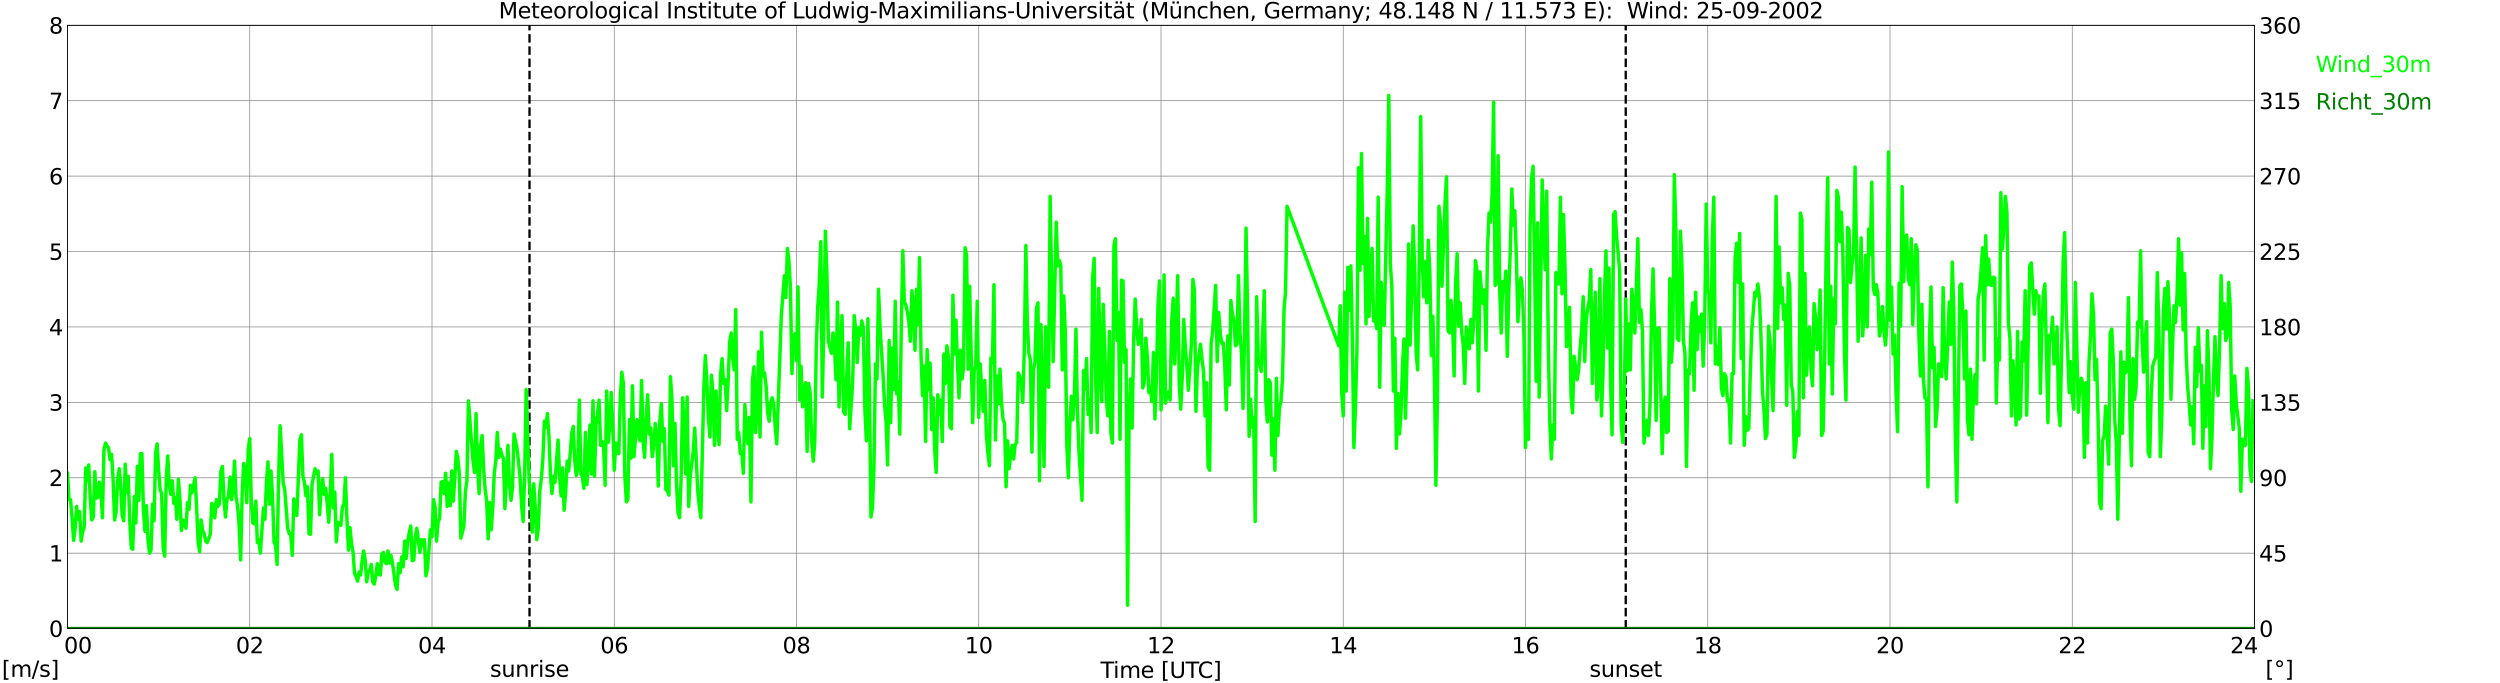 <?xml version="1.0" encoding="utf-8" standalone="no"?>
<!DOCTYPE svg PUBLIC "-//W3C//DTD SVG 1.1//EN"
  "http://www.w3.org/Graphics/SVG/1.1/DTD/svg11.dtd">
<svg xmlns:xlink="http://www.w3.org/1999/xlink" width="1085.4pt" height="296.64pt" viewBox="0 0 1085.4 296.64" xmlns="http://www.w3.org/2000/svg" version="1.1">
 <defs>
  <style type="text/css">*{stroke-linejoin: round; stroke-linecap: butt}</style>
 </defs>
 <g id="figure_1">
  <g id="patch_1">
   <path d="M 0 296.64 
L 1085.4 296.64 
L 1085.4 0 
L 0 0 
z
" style="fill: #ffffff"/>
  </g>
  <g id="axes_1">
   <g id="patch_2">
    <path d="M 29.306 272.909 
L 978.814 272.909 
L 978.814 10.976 
L 29.306 10.976 
z
" style="fill: #ffffff"/>
   </g>
   <g id="patch_3">
    <path d="M 978.814 272.909 
L 978.814 272.909 
L 978.814 10.976 
L 978.814 10.976 
z
" clip-path="url(#peabfa68a08)" style="fill: #d3d3d3; opacity: 0.25; stroke: #d3d3d3; stroke-linejoin: miter"/>
   </g>
   <g id="matplotlib.axis_1">
    <g id="xtick_1">
     <g id="line2d_1">
      <path d="M 29.306 272.909 
L 29.306 10.976 
" clip-path="url(#peabfa68a08)" style="fill: none; stroke: #808080; stroke-width: 0.3; stroke-linecap: square"/>
     </g>
     <g id="line2d_2"/>
     <g id="text_1">
      <!--    00 -->
      <g transform="translate(18.733 283.627) scale(0.095 -0.095)">
       <defs>
        <path id="DejaVuSans-20" transform="scale(0.016)"/>
        <path id="DejaVuSans-30" d="M 2034 4250 
Q 1547 4250 1301 3770 
Q 1056 3291 1056 2328 
Q 1056 1369 1301 889 
Q 1547 409 2034 409 
Q 2525 409 2770 889 
Q 3016 1369 3016 2328 
Q 3016 3291 2770 3770 
Q 2525 4250 2034 4250 
z
M 2034 4750 
Q 2819 4750 3233 4129 
Q 3647 3509 3647 2328 
Q 3647 1150 3233 529 
Q 2819 -91 2034 -91 
Q 1250 -91 836 529 
Q 422 1150 422 2328 
Q 422 3509 836 4129 
Q 1250 4750 2034 4750 
z
" transform="scale(0.016)"/>
       </defs>
       <use xlink:href="#DejaVuSans-20"/>
       <use xlink:href="#DejaVuSans-20" transform="translate(31.787 0)"/>
       <use xlink:href="#DejaVuSans-20" transform="translate(63.574 0)"/>
       <use xlink:href="#DejaVuSans-30" transform="translate(95.361 0)"/>
       <use xlink:href="#DejaVuSans-30" transform="translate(158.984 0)"/>
      </g>
     </g>
    </g>
    <g id="xtick_2">
     <g id="line2d_3">
      <path d="M 108.431 272.909 
L 108.431 10.976 
" clip-path="url(#peabfa68a08)" style="fill: none; stroke: #808080; stroke-width: 0.3; stroke-linecap: square"/>
     </g>
     <g id="line2d_4"/>
     <g id="text_2">
      <!-- 02 -->
      <g transform="translate(102.387 283.627) scale(0.095 -0.095)">
       <defs>
        <path id="DejaVuSans-32" d="M 1228 531 
L 3431 531 
L 3431 0 
L 469 0 
L 469 531 
Q 828 903 1448 1529 
Q 2069 2156 2228 2338 
Q 2531 2678 2651 2914 
Q 2772 3150 2772 3378 
Q 2772 3750 2511 3984 
Q 2250 4219 1831 4219 
Q 1534 4219 1204 4116 
Q 875 4013 500 3803 
L 500 4441 
Q 881 4594 1212 4672 
Q 1544 4750 1819 4750 
Q 2544 4750 2975 4387 
Q 3406 4025 3406 3419 
Q 3406 3131 3298 2873 
Q 3191 2616 2906 2266 
Q 2828 2175 2409 1742 
Q 1991 1309 1228 531 
z
" transform="scale(0.016)"/>
       </defs>
       <use xlink:href="#DejaVuSans-30"/>
       <use xlink:href="#DejaVuSans-32" transform="translate(63.623 0)"/>
      </g>
     </g>
    </g>
    <g id="xtick_3">
     <g id="line2d_5">
      <path d="M 187.557 272.909 
L 187.557 10.976 
" clip-path="url(#peabfa68a08)" style="fill: none; stroke: #808080; stroke-width: 0.3; stroke-linecap: square"/>
     </g>
     <g id="line2d_6"/>
     <g id="text_3">
      <!-- 04 -->
      <g transform="translate(181.513 283.627) scale(0.095 -0.095)">
       <defs>
        <path id="DejaVuSans-34" d="M 2419 4116 
L 825 1625 
L 2419 1625 
L 2419 4116 
z
M 2253 4666 
L 3047 4666 
L 3047 1625 
L 3713 1625 
L 3713 1100 
L 3047 1100 
L 3047 0 
L 2419 0 
L 2419 1100 
L 313 1100 
L 313 1709 
L 2253 4666 
z
" transform="scale(0.016)"/>
       </defs>
       <use xlink:href="#DejaVuSans-30"/>
       <use xlink:href="#DejaVuSans-34" transform="translate(63.623 0)"/>
      </g>
     </g>
    </g>
    <g id="xtick_4">
     <g id="line2d_7">
      <path d="M 266.683 272.909 
L 266.683 10.976 
" clip-path="url(#peabfa68a08)" style="fill: none; stroke: #808080; stroke-width: 0.3; stroke-linecap: square"/>
     </g>
     <g id="line2d_8"/>
     <g id="text_4">
      <!-- 06 -->
      <g transform="translate(260.638 283.627) scale(0.095 -0.095)">
       <defs>
        <path id="DejaVuSans-36" d="M 2113 2584 
Q 1688 2584 1439 2293 
Q 1191 2003 1191 1497 
Q 1191 994 1439 701 
Q 1688 409 2113 409 
Q 2538 409 2786 701 
Q 3034 994 3034 1497 
Q 3034 2003 2786 2293 
Q 2538 2584 2113 2584 
z
M 3366 4563 
L 3366 3988 
Q 3128 4100 2886 4159 
Q 2644 4219 2406 4219 
Q 1781 4219 1451 3797 
Q 1122 3375 1075 2522 
Q 1259 2794 1537 2939 
Q 1816 3084 2150 3084 
Q 2853 3084 3261 2657 
Q 3669 2231 3669 1497 
Q 3669 778 3244 343 
Q 2819 -91 2113 -91 
Q 1303 -91 875 529 
Q 447 1150 447 2328 
Q 447 3434 972 4092 
Q 1497 4750 2381 4750 
Q 2619 4750 2861 4703 
Q 3103 4656 3366 4563 
z
" transform="scale(0.016)"/>
       </defs>
       <use xlink:href="#DejaVuSans-30"/>
       <use xlink:href="#DejaVuSans-36" transform="translate(63.623 0)"/>
      </g>
     </g>
    </g>
    <g id="xtick_5">
     <g id="line2d_9">
      <path d="M 345.808 272.909 
L 345.808 10.976 
" clip-path="url(#peabfa68a08)" style="fill: none; stroke: #808080; stroke-width: 0.3; stroke-linecap: square"/>
     </g>
     <g id="line2d_10"/>
     <g id="text_5">
      <!-- 08 -->
      <g transform="translate(339.764 283.627) scale(0.095 -0.095)">
       <defs>
        <path id="DejaVuSans-38" d="M 2034 2216 
Q 1584 2216 1326 1975 
Q 1069 1734 1069 1313 
Q 1069 891 1326 650 
Q 1584 409 2034 409 
Q 2484 409 2743 651 
Q 3003 894 3003 1313 
Q 3003 1734 2745 1975 
Q 2488 2216 2034 2216 
z
M 1403 2484 
Q 997 2584 770 2862 
Q 544 3141 544 3541 
Q 544 4100 942 4425 
Q 1341 4750 2034 4750 
Q 2731 4750 3128 4425 
Q 3525 4100 3525 3541 
Q 3525 3141 3298 2862 
Q 3072 2584 2669 2484 
Q 3125 2378 3379 2068 
Q 3634 1759 3634 1313 
Q 3634 634 3220 271 
Q 2806 -91 2034 -91 
Q 1263 -91 848 271 
Q 434 634 434 1313 
Q 434 1759 690 2068 
Q 947 2378 1403 2484 
z
M 1172 3481 
Q 1172 3119 1398 2916 
Q 1625 2713 2034 2713 
Q 2441 2713 2670 2916 
Q 2900 3119 2900 3481 
Q 2900 3844 2670 4047 
Q 2441 4250 2034 4250 
Q 1625 4250 1398 4047 
Q 1172 3844 1172 3481 
z
" transform="scale(0.016)"/>
       </defs>
       <use xlink:href="#DejaVuSans-30"/>
       <use xlink:href="#DejaVuSans-38" transform="translate(63.623 0)"/>
      </g>
     </g>
    </g>
    <g id="xtick_6">
     <g id="line2d_11">
      <path d="M 424.934 272.909 
L 424.934 10.976 
" clip-path="url(#peabfa68a08)" style="fill: none; stroke: #808080; stroke-width: 0.3; stroke-linecap: square"/>
     </g>
     <g id="line2d_12"/>
     <g id="text_6">
      <!-- 10 -->
      <g transform="translate(418.89 283.627) scale(0.095 -0.095)">
       <defs>
        <path id="DejaVuSans-31" d="M 794 531 
L 1825 531 
L 1825 4091 
L 703 3866 
L 703 4441 
L 1819 4666 
L 2450 4666 
L 2450 531 
L 3481 531 
L 3481 0 
L 794 0 
L 794 531 
z
" transform="scale(0.016)"/>
       </defs>
       <use xlink:href="#DejaVuSans-31"/>
       <use xlink:href="#DejaVuSans-30" transform="translate(63.623 0)"/>
      </g>
     </g>
    </g>
    <g id="xtick_7">
     <g id="line2d_13">
      <path d="M 504.06 272.909 
L 504.06 10.976 
" clip-path="url(#peabfa68a08)" style="fill: none; stroke: #808080; stroke-width: 0.3; stroke-linecap: square"/>
     </g>
     <g id="line2d_14"/>
     <g id="text_7">
      <!-- 12 -->
      <g transform="translate(498.015 283.627) scale(0.095 -0.095)">
       <use xlink:href="#DejaVuSans-31"/>
       <use xlink:href="#DejaVuSans-32" transform="translate(63.623 0)"/>
      </g>
     </g>
    </g>
    <g id="xtick_8">
     <g id="line2d_15">
      <path d="M 583.185 272.909 
L 583.185 10.976 
" clip-path="url(#peabfa68a08)" style="fill: none; stroke: #808080; stroke-width: 0.3; stroke-linecap: square"/>
     </g>
     <g id="line2d_16"/>
     <g id="text_8">
      <!-- 14 -->
      <g transform="translate(577.141 283.627) scale(0.095 -0.095)">
       <use xlink:href="#DejaVuSans-31"/>
       <use xlink:href="#DejaVuSans-34" transform="translate(63.623 0)"/>
      </g>
     </g>
    </g>
    <g id="xtick_9">
     <g id="line2d_17">
      <path d="M 662.311 272.909 
L 662.311 10.976 
" clip-path="url(#peabfa68a08)" style="fill: none; stroke: #808080; stroke-width: 0.3; stroke-linecap: square"/>
     </g>
     <g id="line2d_18"/>
     <g id="text_9">
      <!-- 16 -->
      <g transform="translate(656.267 283.627) scale(0.095 -0.095)">
       <use xlink:href="#DejaVuSans-31"/>
       <use xlink:href="#DejaVuSans-36" transform="translate(63.623 0)"/>
      </g>
     </g>
    </g>
    <g id="xtick_10">
     <g id="line2d_19">
      <path d="M 741.437 272.909 
L 741.437 10.976 
" clip-path="url(#peabfa68a08)" style="fill: none; stroke: #808080; stroke-width: 0.3; stroke-linecap: square"/>
     </g>
     <g id="line2d_20"/>
     <g id="text_10">
      <!-- 18 -->
      <g transform="translate(735.392 283.627) scale(0.095 -0.095)">
       <use xlink:href="#DejaVuSans-31"/>
       <use xlink:href="#DejaVuSans-38" transform="translate(63.623 0)"/>
      </g>
     </g>
    </g>
    <g id="xtick_11">
     <g id="line2d_21">
      <path d="M 820.562 272.909 
L 820.562 10.976 
" clip-path="url(#peabfa68a08)" style="fill: none; stroke: #808080; stroke-width: 0.3; stroke-linecap: square"/>
     </g>
     <g id="line2d_22"/>
     <g id="text_11">
      <!-- 20 -->
      <g transform="translate(814.518 283.627) scale(0.095 -0.095)">
       <use xlink:href="#DejaVuSans-32"/>
       <use xlink:href="#DejaVuSans-30" transform="translate(63.623 0)"/>
      </g>
     </g>
    </g>
    <g id="xtick_12">
     <g id="line2d_23">
      <path d="M 899.688 272.909 
L 899.688 10.976 
" clip-path="url(#peabfa68a08)" style="fill: none; stroke: #808080; stroke-width: 0.3; stroke-linecap: square"/>
     </g>
     <g id="line2d_24"/>
     <g id="text_12">
      <!-- 22 -->
      <g transform="translate(893.644 283.627) scale(0.095 -0.095)">
       <use xlink:href="#DejaVuSans-32"/>
       <use xlink:href="#DejaVuSans-32" transform="translate(63.623 0)"/>
      </g>
     </g>
    </g>
    <g id="xtick_13">
     <g id="line2d_25">
      <path d="M 978.814 272.909 
L 978.814 10.976 
" clip-path="url(#peabfa68a08)" style="fill: none; stroke: #808080; stroke-width: 0.3; stroke-linecap: square"/>
     </g>
     <g id="line2d_26"/>
     <g id="text_13">
      <!-- 24    -->
      <g transform="translate(968.241 283.627) scale(0.095 -0.095)">
       <use xlink:href="#DejaVuSans-32"/>
       <use xlink:href="#DejaVuSans-34" transform="translate(63.623 0)"/>
       <use xlink:href="#DejaVuSans-20" transform="translate(127.246 0)"/>
       <use xlink:href="#DejaVuSans-20" transform="translate(159.033 0)"/>
       <use xlink:href="#DejaVuSans-20" transform="translate(190.82 0)"/>
      </g>
     </g>
    </g>
    <g id="text_14">
     <!-- Time [UTC] -->
     <g transform="translate(477.806 294.322) scale(0.095 -0.095)">
      <defs>
       <path id="DejaVuSans-54" d="M -19 4666 
L 3928 4666 
L 3928 4134 
L 2272 4134 
L 2272 0 
L 1638 0 
L 1638 4134 
L -19 4134 
L -19 4666 
z
" transform="scale(0.016)"/>
       <path id="DejaVuSans-69" d="M 603 3500 
L 1178 3500 
L 1178 0 
L 603 0 
L 603 3500 
z
M 603 4863 
L 1178 4863 
L 1178 4134 
L 603 4134 
L 603 4863 
z
" transform="scale(0.016)"/>
       <path id="DejaVuSans-6d" d="M 3328 2828 
Q 3544 3216 3844 3400 
Q 4144 3584 4550 3584 
Q 5097 3584 5394 3201 
Q 5691 2819 5691 2113 
L 5691 0 
L 5113 0 
L 5113 2094 
Q 5113 2597 4934 2840 
Q 4756 3084 4391 3084 
Q 3944 3084 3684 2787 
Q 3425 2491 3425 1978 
L 3425 0 
L 2847 0 
L 2847 2094 
Q 2847 2600 2669 2842 
Q 2491 3084 2119 3084 
Q 1678 3084 1418 2786 
Q 1159 2488 1159 1978 
L 1159 0 
L 581 0 
L 581 3500 
L 1159 3500 
L 1159 2956 
Q 1356 3278 1631 3431 
Q 1906 3584 2284 3584 
Q 2666 3584 2933 3390 
Q 3200 3197 3328 2828 
z
" transform="scale(0.016)"/>
       <path id="DejaVuSans-65" d="M 3597 1894 
L 3597 1613 
L 953 1613 
Q 991 1019 1311 708 
Q 1631 397 2203 397 
Q 2534 397 2845 478 
Q 3156 559 3463 722 
L 3463 178 
Q 3153 47 2828 -22 
Q 2503 -91 2169 -91 
Q 1331 -91 842 396 
Q 353 884 353 1716 
Q 353 2575 817 3079 
Q 1281 3584 2069 3584 
Q 2775 3584 3186 3129 
Q 3597 2675 3597 1894 
z
M 3022 2063 
Q 3016 2534 2758 2815 
Q 2500 3097 2075 3097 
Q 1594 3097 1305 2825 
Q 1016 2553 972 2059 
L 3022 2063 
z
" transform="scale(0.016)"/>
       <path id="DejaVuSans-5b" d="M 550 4863 
L 1875 4863 
L 1875 4416 
L 1125 4416 
L 1125 -397 
L 1875 -397 
L 1875 -844 
L 550 -844 
L 550 4863 
z
" transform="scale(0.016)"/>
       <path id="DejaVuSans-55" d="M 556 4666 
L 1191 4666 
L 1191 1831 
Q 1191 1081 1462 751 
Q 1734 422 2344 422 
Q 2950 422 3222 751 
Q 3494 1081 3494 1831 
L 3494 4666 
L 4128 4666 
L 4128 1753 
Q 4128 841 3676 375 
Q 3225 -91 2344 -91 
Q 1459 -91 1007 375 
Q 556 841 556 1753 
L 556 4666 
z
" transform="scale(0.016)"/>
       <path id="DejaVuSans-43" d="M 4122 4306 
L 4122 3641 
Q 3803 3938 3442 4084 
Q 3081 4231 2675 4231 
Q 1875 4231 1450 3742 
Q 1025 3253 1025 2328 
Q 1025 1406 1450 917 
Q 1875 428 2675 428 
Q 3081 428 3442 575 
Q 3803 722 4122 1019 
L 4122 359 
Q 3791 134 3420 21 
Q 3050 -91 2638 -91 
Q 1578 -91 968 557 
Q 359 1206 359 2328 
Q 359 3453 968 4101 
Q 1578 4750 2638 4750 
Q 3056 4750 3426 4639 
Q 3797 4528 4122 4306 
z
" transform="scale(0.016)"/>
       <path id="DejaVuSans-5d" d="M 1947 4863 
L 1947 -844 
L 622 -844 
L 622 -397 
L 1369 -397 
L 1369 4416 
L 622 4416 
L 622 4863 
L 1947 4863 
z
" transform="scale(0.016)"/>
      </defs>
      <use xlink:href="#DejaVuSans-54"/>
      <use xlink:href="#DejaVuSans-69" transform="translate(57.959 0)"/>
      <use xlink:href="#DejaVuSans-6d" transform="translate(85.742 0)"/>
      <use xlink:href="#DejaVuSans-65" transform="translate(183.154 0)"/>
      <use xlink:href="#DejaVuSans-20" transform="translate(244.678 0)"/>
      <use xlink:href="#DejaVuSans-5b" transform="translate(276.465 0)"/>
      <use xlink:href="#DejaVuSans-55" transform="translate(315.479 0)"/>
      <use xlink:href="#DejaVuSans-54" transform="translate(388.672 0)"/>
      <use xlink:href="#DejaVuSans-43" transform="translate(443.881 0)"/>
      <use xlink:href="#DejaVuSans-5d" transform="translate(513.705 0)"/>
     </g>
    </g>
   </g>
   <g id="matplotlib.axis_2">
    <g id="ytick_1">
     <g id="line2d_27">
      <path d="M 29.306 272.909 
L 978.814 272.909 
" clip-path="url(#peabfa68a08)" style="fill: none; stroke: #808080; stroke-width: 0.3; stroke-linecap: square"/>
     </g>
     <g id="line2d_28"/>
     <g id="text_15">
      <!-- 0 -->
      <g transform="translate(21.261 276.518) scale(0.095 -0.095)">
       <use xlink:href="#DejaVuSans-30"/>
      </g>
     </g>
    </g>
    <g id="ytick_2">
     <g id="line2d_29">
      <path d="M 29.306 240.167 
L 978.814 240.167 
" clip-path="url(#peabfa68a08)" style="fill: none; stroke: #808080; stroke-width: 0.3; stroke-linecap: square"/>
     </g>
     <g id="line2d_30"/>
     <g id="text_16">
      <!-- 1 -->
      <g transform="translate(21.261 243.776) scale(0.095 -0.095)">
       <use xlink:href="#DejaVuSans-31"/>
      </g>
     </g>
    </g>
    <g id="ytick_3">
     <g id="line2d_31">
      <path d="M 29.306 207.426 
L 978.814 207.426 
" clip-path="url(#peabfa68a08)" style="fill: none; stroke: #808080; stroke-width: 0.3; stroke-linecap: square"/>
     </g>
     <g id="line2d_32"/>
     <g id="text_17">
      <!-- 2 -->
      <g transform="translate(21.261 211.035) scale(0.095 -0.095)">
       <use xlink:href="#DejaVuSans-32"/>
      </g>
     </g>
    </g>
    <g id="ytick_4">
     <g id="line2d_33">
      <path d="M 29.306 174.684 
L 978.814 174.684 
" clip-path="url(#peabfa68a08)" style="fill: none; stroke: #808080; stroke-width: 0.3; stroke-linecap: square"/>
     </g>
     <g id="line2d_34"/>
     <g id="text_18">
      <!-- 3 -->
      <g transform="translate(21.261 178.293) scale(0.095 -0.095)">
       <defs>
        <path id="DejaVuSans-33" d="M 2597 2516 
Q 3050 2419 3304 2112 
Q 3559 1806 3559 1356 
Q 3559 666 3084 287 
Q 2609 -91 1734 -91 
Q 1441 -91 1130 -33 
Q 819 25 488 141 
L 488 750 
Q 750 597 1062 519 
Q 1375 441 1716 441 
Q 2309 441 2620 675 
Q 2931 909 2931 1356 
Q 2931 1769 2642 2001 
Q 2353 2234 1838 2234 
L 1294 2234 
L 1294 2753 
L 1863 2753 
Q 2328 2753 2575 2939 
Q 2822 3125 2822 3475 
Q 2822 3834 2567 4026 
Q 2313 4219 1838 4219 
Q 1578 4219 1281 4162 
Q 984 4106 628 3988 
L 628 4550 
Q 988 4650 1302 4700 
Q 1616 4750 1894 4750 
Q 2613 4750 3031 4423 
Q 3450 4097 3450 3541 
Q 3450 3153 3228 2886 
Q 3006 2619 2597 2516 
z
" transform="scale(0.016)"/>
       </defs>
       <use xlink:href="#DejaVuSans-33"/>
      </g>
     </g>
    </g>
    <g id="ytick_5">
     <g id="line2d_35">
      <path d="M 29.306 141.942 
L 978.814 141.942 
" clip-path="url(#peabfa68a08)" style="fill: none; stroke: #808080; stroke-width: 0.3; stroke-linecap: square"/>
     </g>
     <g id="line2d_36"/>
     <g id="text_19">
      <!-- 4 -->
      <g transform="translate(21.261 145.551) scale(0.095 -0.095)">
       <use xlink:href="#DejaVuSans-34"/>
      </g>
     </g>
    </g>
    <g id="ytick_6">
     <g id="line2d_37">
      <path d="M 29.306 109.201 
L 978.814 109.201 
" clip-path="url(#peabfa68a08)" style="fill: none; stroke: #808080; stroke-width: 0.3; stroke-linecap: square"/>
     </g>
     <g id="line2d_38"/>
     <g id="text_20">
      <!-- 5 -->
      <g transform="translate(21.261 112.81) scale(0.095 -0.095)">
       <defs>
        <path id="DejaVuSans-35" d="M 691 4666 
L 3169 4666 
L 3169 4134 
L 1269 4134 
L 1269 2991 
Q 1406 3038 1543 3061 
Q 1681 3084 1819 3084 
Q 2600 3084 3056 2656 
Q 3513 2228 3513 1497 
Q 3513 744 3044 326 
Q 2575 -91 1722 -91 
Q 1428 -91 1123 -41 
Q 819 9 494 109 
L 494 744 
Q 775 591 1075 516 
Q 1375 441 1709 441 
Q 2250 441 2565 725 
Q 2881 1009 2881 1497 
Q 2881 1984 2565 2268 
Q 2250 2553 1709 2553 
Q 1456 2553 1204 2497 
Q 953 2441 691 2322 
L 691 4666 
z
" transform="scale(0.016)"/>
       </defs>
       <use xlink:href="#DejaVuSans-35"/>
      </g>
     </g>
    </g>
    <g id="ytick_7">
     <g id="line2d_39">
      <path d="M 29.306 76.459 
L 978.814 76.459 
" clip-path="url(#peabfa68a08)" style="fill: none; stroke: #808080; stroke-width: 0.3; stroke-linecap: square"/>
     </g>
     <g id="line2d_40"/>
     <g id="text_21">
      <!-- 6 -->
      <g transform="translate(21.261 80.068) scale(0.095 -0.095)">
       <use xlink:href="#DejaVuSans-36"/>
      </g>
     </g>
    </g>
    <g id="ytick_8">
     <g id="line2d_41">
      <path d="M 29.306 43.717 
L 978.814 43.717 
" clip-path="url(#peabfa68a08)" style="fill: none; stroke: #808080; stroke-width: 0.3; stroke-linecap: square"/>
     </g>
     <g id="line2d_42"/>
     <g id="text_22">
      <!-- 7 -->
      <g transform="translate(21.261 47.327) scale(0.095 -0.095)">
       <defs>
        <path id="DejaVuSans-37" d="M 525 4666 
L 3525 4666 
L 3525 4397 
L 1831 0 
L 1172 0 
L 2766 4134 
L 525 4134 
L 525 4666 
z
" transform="scale(0.016)"/>
       </defs>
       <use xlink:href="#DejaVuSans-37"/>
      </g>
     </g>
    </g>
    <g id="ytick_9">
     <g id="line2d_43">
      <path d="M 29.306 10.976 
L 978.814 10.976 
" clip-path="url(#peabfa68a08)" style="fill: none; stroke: #808080; stroke-width: 0.3; stroke-linecap: square"/>
     </g>
     <g id="line2d_44"/>
     <g id="text_23">
      <!-- 8 -->
      <g transform="translate(21.261 14.585) scale(0.095 -0.095)">
       <use xlink:href="#DejaVuSans-38"/>
      </g>
     </g>
    </g>
   </g>
   <g id="line2d_45">
    <path d="M 229.889 272.909 
L 229.889 10.976 
" clip-path="url(#peabfa68a08)" style="fill: none; stroke-dasharray: 3.7,1.6; stroke-dashoffset: 0; stroke: #000000"/>
   </g>
   <g id="line2d_46">
    <path d="M 705.83 272.909 
L 705.83 10.976 
" clip-path="url(#peabfa68a08)" style="fill: none; stroke-dasharray: 3.7,1.6; stroke-dashoffset: 0; stroke: #000000"/>
   </g>
   <g id="line2d_47">
    <path d="M 29.306 205.461 
L 29.965 216.921 
L 30.625 216.921 
L 31.284 224.779 
L 31.943 234.601 
L 32.603 229.69 
L 33.262 219.867 
L 33.921 225.433 
L 34.581 222.159 
L 35.24 234.928 
L 35.9 230.672 
L 36.559 229.035 
L 37.218 203.169 
L 37.878 208.735 
L 38.537 201.859 
L 39.197 216.593 
L 39.856 225.761 
L 40.515 224.451 
L 41.175 204.806 
L 41.834 216.266 
L 42.493 215.938 
L 43.153 209.39 
L 43.812 213.319 
L 44.472 224.779 
L 45.131 195.311 
L 45.79 192.364 
L 46.45 193.674 
L 47.109 194.329 
L 47.768 199.568 
L 48.428 197.276 
L 49.087 207.753 
L 49.747 225.761 
L 50.406 222.159 
L 51.065 208.735 
L 51.725 203.497 
L 52.384 210.372 
L 53.043 223.796 
L 53.703 226.088 
L 54.362 201.532 
L 55.022 213.974 
L 55.681 206.771 
L 56.34 226.416 
L 57 237.875 
L 57.659 238.53 
L 58.319 215.611 
L 58.978 227.071 
L 59.637 202.514 
L 60.297 217.248 
L 60.956 196.948 
L 61.615 196.948 
L 62.275 221.504 
L 62.934 230.672 
L 63.594 219.54 
L 64.253 234.274 
L 64.912 240.167 
L 65.572 238.857 
L 66.231 218.885 
L 66.89 226.088 
L 67.55 196.948 
L 68.209 192.692 
L 68.869 204.151 
L 69.528 212.664 
L 70.187 214.301 
L 70.847 237.875 
L 71.506 241.477 
L 72.166 208.08 
L 72.825 197.93 
L 73.484 210.372 
L 74.144 214.629 
L 74.803 208.735 
L 75.462 218.558 
L 76.122 215.938 
L 76.781 225.433 
L 77.441 208.08 
L 78.1 216.593 
L 78.759 230.345 
L 79.419 225.761 
L 80.078 227.071 
L 80.737 229.362 
L 81.397 218.23 
L 82.056 221.177 
L 82.716 210.7 
L 83.375 213.974 
L 84.694 207.426 
L 85.353 219.867 
L 86.013 235.256 
L 86.672 239.512 
L 87.331 225.761 
L 87.991 230.345 
L 88.65 231.654 
L 89.309 234.928 
L 89.969 235.583 
L 90.628 233.946 
L 91.288 231.982 
L 91.947 218.558 
L 92.606 219.54 
L 93.266 224.779 
L 93.925 216.921 
L 94.584 219.867 
L 95.244 218.885 
L 95.903 204.479 
L 96.563 202.514 
L 97.222 216.593 
L 97.881 224.451 
L 98.541 216.921 
L 99.2 215.284 
L 99.86 207.098 
L 100.519 216.921 
L 101.178 212.337 
L 101.838 200.222 
L 102.497 215.938 
L 103.156 219.867 
L 103.816 228.053 
L 104.475 243.114 
L 105.135 214.629 
L 105.794 201.205 
L 106.453 203.497 
L 107.113 218.23 
L 107.772 194.984 
L 108.431 190.4 
L 109.091 217.248 
L 109.75 227.071 
L 110.41 227.398 
L 111.069 217.575 
L 111.728 235.583 
L 112.388 234.274 
L 113.047 240.167 
L 114.366 220.522 
L 115.025 225.433 
L 115.685 209.39 
L 116.344 200.55 
L 117.003 218.885 
L 117.663 204.479 
L 118.322 215.611 
L 118.982 235.256 
L 119.641 236.893 
L 120.3 245.078 
L 120.96 206.771 
L 121.619 184.834 
L 122.938 209.717 
L 123.597 212.337 
L 124.916 229.362 
L 125.575 231.654 
L 126.235 231.982 
L 126.894 241.149 
L 127.553 216.593 
L 128.213 221.177 
L 128.872 223.796 
L 130.191 191.055 
L 130.85 188.763 
L 131.51 206.771 
L 132.169 209.39 
L 132.829 215.284 
L 133.488 211.355 
L 134.147 231.654 
L 134.807 231.982 
L 135.466 210.372 
L 136.785 203.497 
L 137.444 205.461 
L 138.104 204.479 
L 138.763 223.469 
L 139.422 212.337 
L 140.082 207.753 
L 140.741 214.629 
L 141.4 212.009 
L 142.06 218.558 
L 142.719 226.743 
L 143.379 213.974 
L 144.038 197.276 
L 144.697 220.522 
L 145.357 213.646 
L 146.016 235.256 
L 146.676 226.743 
L 147.335 227.725 
L 147.994 228.053 
L 148.654 220.195 
L 149.313 218.885 
L 149.972 207.426 
L 150.632 225.433 
L 151.291 238.857 
L 151.951 229.035 
L 152.61 235.911 
L 153.269 239.512 
L 153.929 249.007 
L 154.588 250.317 
L 155.247 252.282 
L 155.907 248.353 
L 156.566 249.662 
L 157.226 243.441 
L 157.885 239.185 
L 158.544 243.114 
L 159.204 252.609 
L 159.863 248.353 
L 160.523 247.698 
L 161.182 245.078 
L 161.841 252.609 
L 162.501 253.591 
L 163.16 249.99 
L 163.819 244.751 
L 164.479 249.335 
L 165.138 249.662 
L 165.798 240.495 
L 166.457 239.84 
L 167.116 244.096 
L 167.776 244.751 
L 168.435 239.185 
L 169.094 244.424 
L 169.754 241.149 
L 170.413 244.424 
L 171.732 254.246 
L 172.391 255.883 
L 173.051 244.751 
L 173.71 248.68 
L 174.37 241.804 
L 175.029 246.061 
L 175.688 234.928 
L 176.348 242.459 
L 177.007 234.928 
L 177.666 231.327 
L 178.326 228.38 
L 178.985 243.441 
L 179.645 243.114 
L 180.304 232.964 
L 180.963 229.362 
L 182.282 239.84 
L 182.941 234.274 
L 183.601 236.893 
L 184.26 234.274 
L 184.92 249.99 
L 185.579 247.043 
L 186.898 230.017 
L 187.557 232.964 
L 188.217 216.921 
L 188.876 220.195 
L 189.535 234.928 
L 190.195 226.743 
L 190.854 225.106 
L 191.513 209.39 
L 192.173 209.063 
L 192.832 214.301 
L 193.492 205.461 
L 194.151 219.867 
L 194.81 209.717 
L 195.47 219.54 
L 196.129 204.479 
L 196.788 217.575 
L 197.448 207.753 
L 198.107 195.966 
L 198.767 198.913 
L 199.426 205.788 
L 200.085 233.619 
L 201.404 228.38 
L 202.063 213.319 
L 202.723 208.735 
L 203.382 174.029 
L 204.701 191.71 
L 205.36 199.895 
L 206.02 205.134 
L 206.679 179.595 
L 207.339 202.187 
L 207.998 214.301 
L 208.657 193.674 
L 209.317 189.09 
L 209.976 203.497 
L 210.635 212.664 
L 211.295 217.248 
L 211.954 233.946 
L 212.614 218.23 
L 213.273 230.017 
L 213.932 220.522 
L 214.592 205.461 
L 215.251 200.222 
L 215.91 187.781 
L 216.57 198.585 
L 217.229 194.984 
L 217.889 197.603 
L 218.548 198.913 
L 219.207 220.85 
L 220.526 193.347 
L 221.186 210.372 
L 221.845 217.248 
L 222.504 211.682 
L 223.164 188.435 
L 224.482 194.656 
L 225.801 207.098 
L 226.461 219.54 
L 227.12 226.416 
L 227.779 205.461 
L 228.439 169.118 
L 229.757 209.063 
L 230.417 216.266 
L 231.076 231 
L 231.736 210.045 
L 232.395 220.195 
L 233.054 234.274 
L 233.714 229.362 
L 234.373 212.992 
L 235.033 207.753 
L 235.692 199.24 
L 236.351 182.869 
L 237.011 185.489 
L 237.67 179.595 
L 238.329 189.09 
L 238.989 206.116 
L 239.648 214.301 
L 240.308 206.771 
L 240.967 209.39 
L 242.286 191.055 
L 242.945 206.771 
L 243.604 215.284 
L 244.264 203.169 
L 244.923 221.504 
L 245.583 213.974 
L 246.242 200.222 
L 246.901 204.479 
L 247.561 196.948 
L 248.22 188.108 
L 248.88 185.161 
L 249.539 199.895 
L 250.198 206.443 
L 250.858 202.842 
L 251.517 173.702 
L 252.176 205.788 
L 252.836 206.771 
L 253.495 212.009 
L 254.155 187.781 
L 254.814 210.372 
L 255.473 199.568 
L 256.133 184.506 
L 256.792 205.788 
L 257.451 174.029 
L 258.111 206.771 
L 258.77 184.179 
L 259.43 179.595 
L 260.089 173.702 
L 260.748 193.347 
L 261.408 191.71 
L 262.067 194.329 
L 262.726 210.7 
L 263.386 169.773 
L 264.045 192.037 
L 264.705 185.161 
L 265.364 170.427 
L 266.023 184.179 
L 266.683 204.151 
L 267.342 192.364 
L 268.002 196.621 
L 268.661 196.948 
L 269.32 172.065 
L 269.98 161.587 
L 270.639 166.498 
L 271.298 207.098 
L 271.958 217.903 
L 272.617 216.593 
L 273.277 182.214 
L 273.936 198.913 
L 274.595 167.481 
L 275.255 198.258 
L 276.573 182.214 
L 277.233 188.435 
L 277.892 191.382 
L 278.552 165.189 
L 279.211 191.71 
L 279.87 198.585 
L 280.53 180.905 
L 281.189 171.41 
L 281.849 188.435 
L 282.508 185.816 
L 283.167 198.258 
L 283.827 193.347 
L 284.486 183.852 
L 285.145 188.435 
L 285.805 211.027 
L 286.464 182.869 
L 287.124 175.339 
L 287.783 191.71 
L 288.442 186.143 
L 289.102 212.664 
L 289.761 212.992 
L 290.42 214.956 
L 291.08 163.552 
L 291.739 173.702 
L 292.399 202.187 
L 293.058 183.852 
L 293.717 210.045 
L 294.377 222.487 
L 295.036 224.779 
L 295.696 208.408 
L 296.355 172.719 
L 297.014 185.816 
L 297.674 205.788 
L 298.333 172.392 
L 298.992 219.867 
L 299.652 207.098 
L 300.971 195.966 
L 301.63 185.816 
L 302.949 213.319 
L 303.608 219.867 
L 304.267 224.779 
L 305.586 168.136 
L 306.246 154.384 
L 306.905 165.844 
L 307.564 181.56 
L 308.224 189.745 
L 308.883 162.897 
L 309.543 170.755 
L 310.202 193.347 
L 310.861 169.773 
L 311.521 185.489 
L 312.18 193.019 
L 312.839 162.569 
L 313.499 155.694 
L 314.158 166.498 
L 314.818 164.861 
L 315.477 178.285 
L 316.136 165.189 
L 316.796 148.491 
L 317.455 144.562 
L 318.114 155.694 
L 318.774 160.605 
L 319.433 134.412 
L 320.093 190.727 
L 320.752 187.781 
L 321.411 196.948 
L 322.071 196.293 
L 322.73 205.461 
L 323.39 175.666 
L 324.049 185.161 
L 324.708 192.692 
L 325.368 181.232 
L 326.027 217.903 
L 326.686 165.189 
L 327.346 159.295 
L 328.005 187.781 
L 328.665 180.577 
L 329.324 152.747 
L 329.983 189.745 
L 330.643 144.234 
L 331.302 163.224 
L 331.961 161.915 
L 332.621 167.808 
L 333.28 179.268 
L 333.94 182.869 
L 334.599 175.011 
L 335.258 172.719 
L 335.918 175.339 
L 336.577 185.489 
L 337.236 192.692 
L 339.215 137.031 
L 340.533 119.678 
L 341.193 129.173 
L 341.852 107.891 
L 342.512 113.13 
L 343.171 124.917 
L 343.83 162.242 
L 344.49 145.871 
L 345.149 144.889 
L 345.808 156.676 
L 346.468 124.589 
L 347.127 173.702 
L 347.787 158.968 
L 348.446 176.648 
L 349.765 166.171 
L 350.424 195.966 
L 351.083 166.498 
L 351.743 170.755 
L 352.402 191.055 
L 353.062 200.222 
L 353.721 192.364 
L 354.38 151.11 
L 355.04 133.102 
L 355.699 123.28 
L 356.359 104.944 
L 357.018 172.392 
L 357.677 141.287 
L 358.337 100.36 
L 358.996 118.368 
L 359.655 148.163 
L 360.974 153.402 
L 361.634 144.562 
L 362.293 150.782 
L 362.952 164.861 
L 363.612 131.137 
L 364.271 176.648 
L 364.93 147.836 
L 365.59 137.031 
L 366.249 178.613 
L 366.909 179.923 
L 368.227 148.818 
L 368.887 186.143 
L 370.206 165.516 
L 370.865 137.031 
L 371.524 142.924 
L 372.184 157.331 
L 372.843 142.27 
L 373.502 145.544 
L 374.162 139.323 
L 374.821 142.27 
L 375.481 177.303 
L 376.14 191.382 
L 376.799 138.341 
L 377.459 167.153 
L 378.118 224.451 
L 378.777 220.522 
L 379.437 202.514 
L 380.096 157.986 
L 380.756 164.534 
L 381.415 125.571 
L 382.074 141.942 
L 383.393 162.897 
L 384.053 175.666 
L 384.712 183.524 
L 385.371 201.859 
L 386.031 147.836 
L 386.69 183.524 
L 387.349 151.11 
L 388.009 169.118 
L 388.668 130.81 
L 389.328 171.082 
L 389.987 165.844 
L 390.646 188.435 
L 391.306 142.27 
L 391.965 108.873 
L 392.624 131.137 
L 393.284 132.447 
L 393.943 135.394 
L 394.603 139.978 
L 395.262 148.163 
L 395.921 126.226 
L 396.581 133.757 
L 397.24 152.092 
L 397.899 125.571 
L 398.559 140.96 
L 399.218 111.82 
L 399.878 154.384 
L 400.537 171.737 
L 401.196 158.968 
L 401.856 191.71 
L 402.515 151.765 
L 403.175 169.118 
L 403.834 157.658 
L 404.493 186.471 
L 405.153 172.719 
L 405.812 195.639 
L 406.471 205.134 
L 407.131 171.41 
L 407.79 179.923 
L 408.45 173.702 
L 409.109 191.71 
L 409.768 153.729 
L 410.428 166.498 
L 411.087 150.128 
L 411.746 155.039 
L 412.406 185.161 
L 413.065 186.143 
L 413.725 128.191 
L 414.384 153.729 
L 415.043 138.995 
L 415.703 157.986 
L 416.362 172.719 
L 417.022 152.092 
L 417.681 164.534 
L 418.34 159.623 
L 419 107.564 
L 419.659 110.838 
L 420.318 160.278 
L 420.978 124.262 
L 422.297 183.524 
L 422.956 160.932 
L 423.615 158.313 
L 424.275 130.81 
L 424.934 181.232 
L 425.593 157.986 
L 426.253 170.1 
L 426.912 178.613 
L 427.572 165.189 
L 428.231 188.435 
L 428.89 196.621 
L 429.55 202.187 
L 430.209 155.366 
L 430.869 157.331 
L 431.528 123.607 
L 432.187 191.055 
L 432.847 163.224 
L 433.506 175.339 
L 434.165 160.278 
L 434.825 175.011 
L 435.484 182.214 
L 436.144 183.852 
L 436.803 211.355 
L 437.462 191.382 
L 438.122 203.497 
L 438.781 197.93 
L 439.44 193.347 
L 440.1 199.24 
L 440.759 193.019 
L 441.419 192.037 
L 442.078 161.915 
L 442.737 163.552 
L 443.397 165.516 
L 444.056 174.684 
L 444.716 151.765 
L 445.375 106.581 
L 446.034 140.633 
L 446.694 153.402 
L 447.353 156.349 
L 448.012 196.293 
L 448.672 160.605 
L 449.331 157.331 
L 449.991 133.757 
L 450.65 131.465 
L 451.309 208.735 
L 451.969 140.96 
L 452.628 175.011 
L 453.287 202.514 
L 453.947 141.942 
L 454.606 142.597 
L 455.266 168.136 
L 455.925 85.299 
L 457.244 157.003 
L 458.563 96.431 
L 459.222 115.422 
L 459.881 113.13 
L 460.541 115.094 
L 461.2 160.605 
L 461.859 128.518 
L 462.519 144.889 
L 463.178 193.674 
L 463.838 207.426 
L 464.497 184.506 
L 465.156 172.065 
L 465.816 182.214 
L 466.475 171.737 
L 467.134 142.924 
L 467.794 178.613 
L 468.453 196.293 
L 469.772 217.248 
L 470.431 160.932 
L 471.091 168.79 
L 471.75 155.694 
L 472.409 179.923 
L 473.069 173.374 
L 473.728 187.781 
L 474.388 120.333 
L 475.047 112.147 
L 475.706 165.516 
L 476.366 187.781 
L 477.025 125.244 
L 477.685 157.003 
L 478.344 174.356 
L 479.003 132.12 
L 480.322 173.702 
L 480.981 180.577 
L 481.641 143.907 
L 482.3 187.781 
L 482.96 192.364 
L 483.619 106.581 
L 484.278 103.635 
L 484.938 147.836 
L 485.597 135.721 
L 486.256 190.727 
L 486.916 121.642 
L 487.575 121.97 
L 488.235 157.331 
L 488.894 151.765 
L 489.553 262.759 
L 490.213 180.577 
L 490.872 164.534 
L 491.532 185.816 
L 492.191 147.836 
L 492.85 129.828 
L 493.51 141.615 
L 494.169 149.473 
L 494.828 148.491 
L 495.488 138.668 
L 496.147 168.463 
L 496.807 165.844 
L 497.466 146.853 
L 498.125 154.711 
L 498.785 170.427 
L 499.444 168.136 
L 500.103 174.356 
L 500.763 153.074 
L 501.422 181.887 
L 502.082 163.879 
L 502.741 132.775 
L 503.4 121.97 
L 504.06 177.958 
L 504.719 167.153 
L 505.379 119.351 
L 506.038 175.011 
L 506.697 170.755 
L 507.357 170.1 
L 508.016 173.702 
L 508.675 139.978 
L 509.335 129.5 
L 509.994 157.986 
L 510.654 141.287 
L 511.313 119.678 
L 511.972 166.826 
L 512.632 177.631 
L 513.291 163.552 
L 513.95 138.668 
L 514.61 150.782 
L 515.269 158.968 
L 515.929 169.445 
L 516.588 160.278 
L 517.247 149.145 
L 517.907 121.315 
L 518.566 125.899 
L 519.226 178.613 
L 519.885 159.623 
L 521.204 149.473 
L 521.863 156.021 
L 522.522 161.26 
L 523.182 180.577 
L 523.841 166.171 
L 524.501 202.514 
L 525.16 204.151 
L 525.819 149.145 
L 526.479 144.234 
L 527.797 123.934 
L 528.457 157.003 
L 529.116 135.721 
L 529.776 144.562 
L 530.435 149.145 
L 531.094 148.818 
L 531.754 158.968 
L 532.413 177.958 
L 533.073 145.871 
L 533.732 167.153 
L 534.391 130.483 
L 535.051 136.049 
L 535.71 138.995 
L 536.369 150.128 
L 537.029 149.473 
L 537.688 119.678 
L 538.348 144.562 
L 539.007 153.402 
L 539.666 177.303 
L 540.326 146.199 
L 540.985 99.051 
L 541.644 134.739 
L 542.304 189.418 
L 542.963 173.374 
L 543.623 185.489 
L 544.282 181.232 
L 544.941 226.416 
L 545.601 128.846 
L 546.26 156.021 
L 546.919 158.313 
L 547.579 161.26 
L 548.898 126.226 
L 549.557 173.702 
L 550.216 183.197 
L 550.876 164.861 
L 551.535 166.171 
L 552.195 197.603 
L 552.854 181.887 
L 553.513 204.151 
L 554.173 164.207 
L 554.832 189.09 
L 555.491 176.976 
L 556.151 174.356 
L 556.81 164.534 
L 557.47 134.412 
L 558.129 126.554 
L 558.788 89.556 
L 581.207 150.128 
L 581.867 132.775 
L 582.526 170.427 
L 583.185 180.577 
L 583.845 126.881 
L 584.504 169.773 
L 585.164 116.076 
L 585.823 134.739 
L 586.482 115.422 
L 587.142 147.181 
L 587.801 194.329 
L 588.46 177.303 
L 589.12 152.747 
L 589.779 72.857 
L 590.439 117.386 
L 591.098 66.636 
L 591.757 114.439 
L 592.417 102.652 
L 593.076 140.633 
L 593.736 94.794 
L 594.395 137.358 
L 595.054 119.351 
L 595.714 107.891 
L 596.373 139.323 
L 597.032 138.013 
L 597.692 142.597 
L 598.351 85.627 
L 599.011 168.136 
L 599.67 122.625 
L 600.329 138.668 
L 600.989 141.287 
L 602.307 81.37 
L 602.967 41.425 
L 603.626 114.767 
L 604.286 124.262 
L 604.945 169.773 
L 605.604 146.853 
L 606.264 194.656 
L 606.923 170.755 
L 607.582 188.435 
L 608.242 179.923 
L 608.901 158.64 
L 609.561 147.181 
L 610.22 181.56 
L 610.879 155.039 
L 611.539 105.926 
L 612.198 149.8 
L 612.858 127.863 
L 613.517 98.068 
L 614.176 115.749 
L 614.836 153.402 
L 615.495 160.605 
L 616.154 114.112 
L 616.814 50.593 
L 617.473 111.82 
L 618.133 128.846 
L 618.792 113.457 
L 619.451 131.465 
L 620.111 104.289 
L 620.77 117.713 
L 621.429 154.384 
L 622.089 137.358 
L 622.748 163.224 
L 623.408 210.7 
L 624.067 174.029 
L 624.726 89.556 
L 625.386 96.431 
L 626.045 124.262 
L 627.364 87.919 
L 628.023 76.786 
L 628.683 143.579 
L 629.342 144.562 
L 630.001 130.483 
L 630.661 140.633 
L 631.32 163.224 
L 631.98 122.952 
L 632.639 110.183 
L 633.298 141.615 
L 633.958 131.465 
L 634.617 144.234 
L 635.276 149.8 
L 635.936 166.498 
L 636.595 141.942 
L 637.255 145.871 
L 637.914 151.437 
L 638.573 138.668 
L 639.233 148.818 
L 639.892 138.668 
L 640.552 113.13 
L 641.211 117.059 
L 641.87 169.773 
L 642.53 118.041 
L 643.189 125.899 
L 643.848 131.792 
L 644.508 125.899 
L 645.167 152.092 
L 645.827 108.218 
L 646.486 92.502 
L 647.145 96.431 
L 647.805 84.972 
L 648.464 44.372 
L 649.123 123.934 
L 649.783 122.297 
L 650.442 67.619 
L 651.102 125.571 
L 651.761 144.562 
L 652.42 122.297 
L 653.08 126.554 
L 653.739 117.713 
L 654.399 154.711 
L 655.058 126.554 
L 655.717 108.218 
L 656.377 82.025 
L 657.036 97.741 
L 657.695 91.52 
L 658.355 111.82 
L 659.014 139.65 
L 659.674 125.571 
L 660.333 120.66 
L 660.992 126.226 
L 661.652 146.526 
L 662.311 194.329 
L 662.97 179.268 
L 663.63 190.727 
L 664.289 98.068 
L 664.949 77.114 
L 665.608 72.203 
L 666.267 114.439 
L 666.927 165.516 
L 667.586 96.759 
L 668.246 172.392 
L 669.564 78.096 
L 670.224 100.36 
L 670.883 117.059 
L 671.542 83.007 
L 672.202 149.8 
L 672.861 182.869 
L 673.521 199.24 
L 674.18 184.506 
L 674.839 190.727 
L 675.499 118.368 
L 676.158 121.315 
L 676.817 123.28 
L 677.477 85.627 
L 678.136 127.536 
L 678.796 93.157 
L 679.455 115.422 
L 680.114 150.455 
L 680.774 149.145 
L 681.433 133.429 
L 682.092 172.392 
L 682.752 179.268 
L 683.411 154.711 
L 684.73 164.861 
L 685.389 160.605 
L 686.049 150.782 
L 686.708 142.924 
L 687.368 128.846 
L 688.027 157.003 
L 688.686 138.341 
L 689.346 133.757 
L 690.005 130.155 
L 690.664 117.059 
L 691.324 166.498 
L 691.983 142.27 
L 692.643 126.881 
L 693.302 173.702 
L 693.961 166.171 
L 694.621 120.988 
L 695.28 180.577 
L 695.939 162.897 
L 696.599 127.536 
L 697.258 108.873 
L 697.918 151.11 
L 698.577 116.404 
L 699.236 166.498 
L 699.896 188.763 
L 700.555 93.157 
L 701.215 91.848 
L 701.874 102.98 
L 702.533 109.528 
L 703.193 117.713 
L 703.852 184.179 
L 704.511 192.037 
L 705.171 176.321 
L 705.83 129.828 
L 706.49 160.932 
L 707.149 140.633 
L 707.808 160.605 
L 708.468 125.571 
L 709.127 133.757 
L 709.786 144.562 
L 711.105 103.635 
L 711.765 139.978 
L 712.424 134.412 
L 713.083 143.579 
L 713.743 192.364 
L 714.402 186.471 
L 715.062 182.542 
L 715.721 189.09 
L 716.38 175.339 
L 717.04 135.066 
L 717.699 116.731 
L 718.358 142.27 
L 719.018 182.542 
L 719.677 142.597 
L 720.337 142.27 
L 720.996 167.153 
L 721.655 196.948 
L 722.315 177.303 
L 722.974 172.392 
L 723.633 187.781 
L 724.293 187.126 
L 724.952 120.988 
L 725.612 157.331 
L 726.271 147.508 
L 726.93 75.804 
L 727.59 100.36 
L 728.249 146.853 
L 728.909 147.836 
L 729.568 100.36 
L 730.227 115.094 
L 730.887 148.163 
L 731.546 153.402 
L 732.205 202.514 
L 732.865 160.605 
L 733.524 162.242 
L 734.184 141.287 
L 734.843 131.465 
L 735.502 169.445 
L 736.162 126.881 
L 736.821 151.765 
L 737.48 137.686 
L 738.14 143.907 
L 738.799 136.376 
L 739.459 158.968 
L 740.118 139.978 
L 740.777 88.573 
L 741.437 126.554 
L 742.096 127.209 
L 742.756 148.818 
L 743.415 103.635 
L 744.074 85.627 
L 744.734 157.986 
L 745.393 150.782 
L 746.052 158.313 
L 746.712 142.27 
L 747.371 168.79 
L 748.031 171.737 
L 748.69 162.242 
L 749.349 163.552 
L 750.009 174.356 
L 750.668 173.374 
L 751.327 192.364 
L 751.987 162.242 
L 752.646 162.242 
L 753.306 112.147 
L 753.965 105.599 
L 754.624 122.625 
L 755.284 101.343 
L 755.943 155.694 
L 756.602 123.28 
L 757.262 193.347 
L 757.921 180.905 
L 758.581 186.798 
L 759.24 186.143 
L 759.899 161.915 
L 760.559 143.252 
L 761.878 126.881 
L 762.537 128.518 
L 763.196 123.28 
L 763.856 129.173 
L 764.515 145.216 
L 765.174 169.445 
L 765.834 177.958 
L 766.493 190.4 
L 767.153 188.435 
L 767.812 141.615 
L 768.471 148.163 
L 769.79 178.285 
L 770.449 144.234 
L 771.109 85.299 
L 771.768 142.597 
L 772.428 107.236 
L 773.087 131.465 
L 773.746 124.917 
L 774.406 138.668 
L 775.065 132.447 
L 775.725 175.994 
L 776.384 118.696 
L 777.043 124.262 
L 777.703 167.153 
L 778.362 169.773 
L 779.021 198.585 
L 779.681 193.674 
L 780.34 178.613 
L 781 189.09 
L 781.659 92.502 
L 782.318 95.449 
L 782.978 172.719 
L 783.637 118.696 
L 784.296 162.897 
L 784.956 145.544 
L 785.615 141.942 
L 786.275 160.605 
L 786.934 167.481 
L 787.593 131.792 
L 788.253 138.013 
L 788.912 151.765 
L 789.572 144.889 
L 790.231 125.899 
L 790.89 189.09 
L 791.55 187.126 
L 792.209 154.384 
L 792.868 108.546 
L 793.528 77.114 
L 794.187 157.986 
L 794.847 124.262 
L 795.506 171.082 
L 796.165 129.828 
L 796.825 140.633 
L 797.484 82.68 
L 798.143 85.627 
L 798.803 104.944 
L 799.462 92.175 
L 800.122 111.493 
L 800.781 152.747 
L 801.44 173.702 
L 802.1 98.723 
L 802.759 99.706 
L 803.419 122.625 
L 804.078 114.767 
L 804.737 110.51 
L 805.397 72.53 
L 806.715 148.163 
L 808.034 103.307 
L 808.694 145.871 
L 809.353 135.394 
L 810.012 110.838 
L 810.672 141.942 
L 811.331 99.378 
L 811.99 110.51 
L 812.65 79.078 
L 813.309 124.917 
L 813.969 127.863 
L 814.628 123.607 
L 815.287 127.209 
L 815.947 145.871 
L 816.606 142.924 
L 817.265 133.102 
L 817.925 143.252 
L 818.584 149.8 
L 819.244 141.287 
L 819.903 65.982 
L 820.562 138.995 
L 821.222 124.589 
L 821.881 153.729 
L 822.541 145.544 
L 823.2 171.082 
L 823.859 187.453 
L 824.519 122.952 
L 825.178 141.615 
L 825.837 81.043 
L 826.497 122.297 
L 827.156 103.307 
L 827.816 101.997 
L 828.475 120.988 
L 829.134 123.607 
L 829.794 103.635 
L 830.453 140.96 
L 831.112 118.041 
L 831.772 106.254 
L 832.431 108.546 
L 833.091 145.216 
L 833.75 163.224 
L 834.409 132.12 
L 835.069 164.534 
L 835.728 172.719 
L 836.388 173.374 
L 837.047 211.355 
L 837.706 145.871 
L 838.366 124.589 
L 839.025 159.623 
L 839.684 150.782 
L 840.344 185.161 
L 841.003 177.631 
L 841.663 157.986 
L 842.322 160.278 
L 842.981 163.552 
L 843.641 124.917 
L 844.3 156.349 
L 844.959 164.534 
L 845.619 149.8 
L 846.278 131.137 
L 846.938 149.473 
L 847.597 113.784 
L 848.256 134.084 
L 848.916 190.727 
L 849.575 217.903 
L 850.894 123.934 
L 851.553 123.28 
L 852.213 137.358 
L 852.872 164.534 
L 853.531 135.066 
L 854.191 181.887 
L 854.85 188.763 
L 855.51 160.278 
L 856.169 190.727 
L 856.828 169.445 
L 857.488 162.569 
L 858.147 175.339 
L 858.806 129.828 
L 859.466 125.899 
L 860.785 107.564 
L 861.444 156.349 
L 862.103 102.325 
L 862.763 123.607 
L 863.422 112.475 
L 864.082 123.607 
L 864.741 123.934 
L 865.4 120.333 
L 866.06 120.66 
L 866.719 175.011 
L 867.378 147.181 
L 868.038 156.349 
L 868.697 83.662 
L 869.357 108.218 
L 870.016 98.723 
L 870.675 85.299 
L 871.335 92.175 
L 871.994 140.305 
L 872.653 147.181 
L 873.313 180.577 
L 873.972 156.676 
L 874.632 167.153 
L 875.291 184.506 
L 875.95 143.907 
L 876.61 181.887 
L 877.269 180.577 
L 877.929 148.491 
L 878.588 156.676 
L 879.247 126.226 
L 879.907 180.25 
L 881.225 115.422 
L 881.885 114.112 
L 883.204 136.376 
L 883.863 126.226 
L 884.522 128.846 
L 885.182 128.518 
L 885.841 170.755 
L 886.5 142.597 
L 887.16 127.209 
L 887.819 123.28 
L 889.138 183.524 
L 889.797 145.544 
L 890.457 147.508 
L 891.116 137.686 
L 891.775 157.986 
L 892.435 153.729 
L 893.094 141.942 
L 893.754 177.631 
L 894.413 184.834 
L 895.072 152.092 
L 895.732 113.457 
L 896.391 101.015 
L 897.051 135.394 
L 898.369 170.427 
L 899.029 157.003 
L 899.688 171.41 
L 900.347 177.631 
L 901.007 122.625 
L 902.326 178.94 
L 902.985 167.808 
L 903.644 164.207 
L 904.304 166.826 
L 904.963 198.585 
L 905.622 166.171 
L 906.282 192.364 
L 906.941 157.331 
L 907.601 145.871 
L 908.26 127.536 
L 908.919 136.049 
L 909.579 164.861 
L 910.238 156.021 
L 910.898 181.56 
L 911.557 218.23 
L 912.216 220.85 
L 912.876 191.382 
L 913.535 189.09 
L 914.194 176.321 
L 915.513 201.532 
L 916.173 144.562 
L 916.832 142.924 
L 917.491 156.349 
L 918.151 182.542 
L 918.81 192.364 
L 919.469 225.433 
L 920.788 152.747 
L 921.448 188.108 
L 922.107 157.331 
L 922.766 161.915 
L 923.426 160.932 
L 924.085 129.173 
L 924.745 180.905 
L 925.404 202.187 
L 926.063 155.694 
L 926.723 173.374 
L 927.382 168.463 
L 928.041 139.978 
L 928.701 141.942 
L 929.36 108.873 
L 930.02 147.836 
L 930.679 161.587 
L 931.338 147.508 
L 931.998 139.65 
L 932.657 196.293 
L 933.316 198.258 
L 933.976 170.755 
L 934.635 158.968 
L 935.295 156.676 
L 935.954 155.039 
L 936.613 118.368 
L 937.273 141.615 
L 937.932 198.258 
L 938.592 179.923 
L 939.251 134.739 
L 939.91 125.244 
L 940.57 142.924 
L 941.229 122.297 
L 941.888 137.031 
L 942.548 173.374 
L 943.207 151.11 
L 943.867 132.775 
L 944.526 139.978 
L 945.185 128.191 
L 945.845 103.635 
L 946.504 132.447 
L 947.163 109.855 
L 947.823 143.252 
L 948.482 118.696 
L 949.142 153.729 
L 949.801 168.136 
L 950.46 175.339 
L 951.12 184.506 
L 951.779 176.648 
L 952.438 192.692 
L 953.098 150.782 
L 953.757 167.808 
L 954.417 142.27 
L 955.076 161.26 
L 955.735 158.64 
L 956.395 194.656 
L 957.054 167.481 
L 957.714 185.161 
L 958.373 143.579 
L 959.032 161.915 
L 959.692 203.497 
L 960.351 190.072 
L 961.01 164.861 
L 961.67 146.199 
L 962.329 164.861 
L 962.989 171.737 
L 963.648 151.11 
L 964.307 119.678 
L 964.967 142.597 
L 965.626 131.792 
L 966.285 147.836 
L 966.945 145.871 
L 967.604 122.625 
L 968.264 133.102 
L 968.923 177.958 
L 969.582 186.471 
L 970.242 163.224 
L 970.901 175.011 
L 972.22 186.143 
L 972.879 213.319 
L 973.539 190.727 
L 974.198 193.347 
L 974.857 193.347 
L 975.517 159.95 
L 976.176 167.808 
L 976.836 202.842 
L 977.495 209.063 
L 978.154 174.029 
L 978.154 174.029 
" clip-path="url(#peabfa68a08)" style="fill: none; stroke: #00ff00; stroke-width: 1.5; stroke-linecap: square"/>
   </g>
   <g id="patch_4">
    <path d="M 29.306 272.909 
L 29.306 10.976 
" style="fill: none; stroke: #000000; stroke-width: 0.3; stroke-linejoin: miter; stroke-linecap: square"/>
   </g>
   <g id="patch_5">
    <path d="M 978.814 272.909 
L 978.814 10.976 
" style="fill: none; stroke: #000000; stroke-width: 0.3; stroke-linejoin: miter; stroke-linecap: square"/>
   </g>
   <g id="patch_6">
    <path d="M 29.306 272.909 
L 978.814 272.909 
" style="fill: none; stroke: #000000; stroke-width: 0.3; stroke-linejoin: miter; stroke-linecap: square"/>
   </g>
   <g id="patch_7">
    <path d="M 29.306 10.976 
L 978.814 10.976 
" style="fill: none; stroke: #000000; stroke-width: 0.3; stroke-linejoin: miter; stroke-linecap: square"/>
   </g>
   <g id="text_24">
    <!-- sunrise -->
    <g transform="translate(212.725 293.863) scale(0.095 -0.095)">
     <defs>
      <path id="DejaVuSans-73" d="M 2834 3397 
L 2834 2853 
Q 2591 2978 2328 3040 
Q 2066 3103 1784 3103 
Q 1356 3103 1142 2972 
Q 928 2841 928 2578 
Q 928 2378 1081 2264 
Q 1234 2150 1697 2047 
L 1894 2003 
Q 2506 1872 2764 1633 
Q 3022 1394 3022 966 
Q 3022 478 2636 193 
Q 2250 -91 1575 -91 
Q 1294 -91 989 -36 
Q 684 19 347 128 
L 347 722 
Q 666 556 975 473 
Q 1284 391 1588 391 
Q 1994 391 2212 530 
Q 2431 669 2431 922 
Q 2431 1156 2273 1281 
Q 2116 1406 1581 1522 
L 1381 1569 
Q 847 1681 609 1914 
Q 372 2147 372 2553 
Q 372 3047 722 3315 
Q 1072 3584 1716 3584 
Q 2034 3584 2315 3537 
Q 2597 3491 2834 3397 
z
" transform="scale(0.016)"/>
      <path id="DejaVuSans-75" d="M 544 1381 
L 544 3500 
L 1119 3500 
L 1119 1403 
Q 1119 906 1312 657 
Q 1506 409 1894 409 
Q 2359 409 2629 706 
Q 2900 1003 2900 1516 
L 2900 3500 
L 3475 3500 
L 3475 0 
L 2900 0 
L 2900 538 
Q 2691 219 2414 64 
Q 2138 -91 1772 -91 
Q 1169 -91 856 284 
Q 544 659 544 1381 
z
M 1991 3584 
L 1991 3584 
z
" transform="scale(0.016)"/>
      <path id="DejaVuSans-6e" d="M 3513 2113 
L 3513 0 
L 2938 0 
L 2938 2094 
Q 2938 2591 2744 2837 
Q 2550 3084 2163 3084 
Q 1697 3084 1428 2787 
Q 1159 2491 1159 1978 
L 1159 0 
L 581 0 
L 581 3500 
L 1159 3500 
L 1159 2956 
Q 1366 3272 1645 3428 
Q 1925 3584 2291 3584 
Q 2894 3584 3203 3211 
Q 3513 2838 3513 2113 
z
" transform="scale(0.016)"/>
      <path id="DejaVuSans-72" d="M 2631 2963 
Q 2534 3019 2420 3045 
Q 2306 3072 2169 3072 
Q 1681 3072 1420 2755 
Q 1159 2438 1159 1844 
L 1159 0 
L 581 0 
L 581 3500 
L 1159 3500 
L 1159 2956 
Q 1341 3275 1631 3429 
Q 1922 3584 2338 3584 
Q 2397 3584 2469 3576 
Q 2541 3569 2628 3553 
L 2631 2963 
z
" transform="scale(0.016)"/>
     </defs>
     <use xlink:href="#DejaVuSans-73"/>
     <use xlink:href="#DejaVuSans-75" transform="translate(52.1 0)"/>
     <use xlink:href="#DejaVuSans-6e" transform="translate(115.479 0)"/>
     <use xlink:href="#DejaVuSans-72" transform="translate(178.857 0)"/>
     <use xlink:href="#DejaVuSans-69" transform="translate(219.971 0)"/>
     <use xlink:href="#DejaVuSans-73" transform="translate(247.754 0)"/>
     <use xlink:href="#DejaVuSans-65" transform="translate(299.854 0)"/>
    </g>
   </g>
   <g id="text_25">
    <!-- sunset -->
    <g transform="translate(690.076 293.863) scale(0.095 -0.095)">
     <defs>
      <path id="DejaVuSans-74" d="M 1172 4494 
L 1172 3500 
L 2356 3500 
L 2356 3053 
L 1172 3053 
L 1172 1153 
Q 1172 725 1289 603 
Q 1406 481 1766 481 
L 2356 481 
L 2356 0 
L 1766 0 
Q 1100 0 847 248 
Q 594 497 594 1153 
L 594 3053 
L 172 3053 
L 172 3500 
L 594 3500 
L 594 4494 
L 1172 4494 
z
" transform="scale(0.016)"/>
     </defs>
     <use xlink:href="#DejaVuSans-73"/>
     <use xlink:href="#DejaVuSans-75" transform="translate(52.1 0)"/>
     <use xlink:href="#DejaVuSans-6e" transform="translate(115.479 0)"/>
     <use xlink:href="#DejaVuSans-73" transform="translate(178.857 0)"/>
     <use xlink:href="#DejaVuSans-65" transform="translate(230.957 0)"/>
     <use xlink:href="#DejaVuSans-74" transform="translate(292.48 0)"/>
    </g>
   </g>
   <g id="text_26">
    <!-- [m/s] -->
    <g transform="translate(0.821 293.863) scale(0.095 -0.095)">
     <defs>
      <path id="DejaVuSans-2f" d="M 1625 4666 
L 2156 4666 
L 531 -594 
L 0 -594 
L 1625 4666 
z
" transform="scale(0.016)"/>
     </defs>
     <use xlink:href="#DejaVuSans-5b"/>
     <use xlink:href="#DejaVuSans-6d" transform="translate(39.014 0)"/>
     <use xlink:href="#DejaVuSans-2f" transform="translate(136.426 0)"/>
     <use xlink:href="#DejaVuSans-73" transform="translate(170.117 0)"/>
     <use xlink:href="#DejaVuSans-5d" transform="translate(222.217 0)"/>
    </g>
   </g>
   <g id="text_27">
    <!-- Wind_30m -->
    <g style="fill: #00ff00" transform="translate(1005.4 31.291) scale(0.095 -0.095)">
     <defs>
      <path id="DejaVuSans-57" d="M 213 4666 
L 850 4666 
L 1831 722 
L 2809 4666 
L 3519 4666 
L 4500 722 
L 5478 4666 
L 6119 4666 
L 4947 0 
L 4153 0 
L 3169 4050 
L 2175 0 
L 1381 0 
L 213 4666 
z
" transform="scale(0.016)"/>
      <path id="DejaVuSans-64" d="M 2906 2969 
L 2906 4863 
L 3481 4863 
L 3481 0 
L 2906 0 
L 2906 525 
Q 2725 213 2448 61 
Q 2172 -91 1784 -91 
Q 1150 -91 751 415 
Q 353 922 353 1747 
Q 353 2572 751 3078 
Q 1150 3584 1784 3584 
Q 2172 3584 2448 3432 
Q 2725 3281 2906 2969 
z
M 947 1747 
Q 947 1113 1208 752 
Q 1469 391 1925 391 
Q 2381 391 2643 752 
Q 2906 1113 2906 1747 
Q 2906 2381 2643 2742 
Q 2381 3103 1925 3103 
Q 1469 3103 1208 2742 
Q 947 2381 947 1747 
z
" transform="scale(0.016)"/>
      <path id="DejaVuSans-5f" d="M 3263 -1063 
L 3263 -1509 
L -63 -1509 
L -63 -1063 
L 3263 -1063 
z
" transform="scale(0.016)"/>
     </defs>
     <use xlink:href="#DejaVuSans-57"/>
     <use xlink:href="#DejaVuSans-69" transform="translate(96.627 0)"/>
     <use xlink:href="#DejaVuSans-6e" transform="translate(124.41 0)"/>
     <use xlink:href="#DejaVuSans-64" transform="translate(187.789 0)"/>
     <use xlink:href="#DejaVuSans-5f" transform="translate(251.266 0)"/>
     <use xlink:href="#DejaVuSans-33" transform="translate(301.266 0)"/>
     <use xlink:href="#DejaVuSans-30" transform="translate(364.889 0)"/>
     <use xlink:href="#DejaVuSans-6d" transform="translate(428.512 0)"/>
    </g>
   </g>
   <g id="text_28">
    <!-- Richt_30m -->
    <g style="fill: #008000" transform="translate(1005.4 47.531) scale(0.095 -0.095)">
     <defs>
      <path id="DejaVuSans-52" d="M 2841 2188 
Q 3044 2119 3236 1894 
Q 3428 1669 3622 1275 
L 4263 0 
L 3584 0 
L 2988 1197 
Q 2756 1666 2539 1819 
Q 2322 1972 1947 1972 
L 1259 1972 
L 1259 0 
L 628 0 
L 628 4666 
L 2053 4666 
Q 2853 4666 3247 4331 
Q 3641 3997 3641 3322 
Q 3641 2881 3436 2590 
Q 3231 2300 2841 2188 
z
M 1259 4147 
L 1259 2491 
L 2053 2491 
Q 2509 2491 2742 2702 
Q 2975 2913 2975 3322 
Q 2975 3731 2742 3939 
Q 2509 4147 2053 4147 
L 1259 4147 
z
" transform="scale(0.016)"/>
      <path id="DejaVuSans-63" d="M 3122 3366 
L 3122 2828 
Q 2878 2963 2633 3030 
Q 2388 3097 2138 3097 
Q 1578 3097 1268 2742 
Q 959 2388 959 1747 
Q 959 1106 1268 751 
Q 1578 397 2138 397 
Q 2388 397 2633 464 
Q 2878 531 3122 666 
L 3122 134 
Q 2881 22 2623 -34 
Q 2366 -91 2075 -91 
Q 1284 -91 818 406 
Q 353 903 353 1747 
Q 353 2603 823 3093 
Q 1294 3584 2113 3584 
Q 2378 3584 2631 3529 
Q 2884 3475 3122 3366 
z
" transform="scale(0.016)"/>
      <path id="DejaVuSans-68" d="M 3513 2113 
L 3513 0 
L 2938 0 
L 2938 2094 
Q 2938 2591 2744 2837 
Q 2550 3084 2163 3084 
Q 1697 3084 1428 2787 
Q 1159 2491 1159 1978 
L 1159 0 
L 581 0 
L 581 4863 
L 1159 4863 
L 1159 2956 
Q 1366 3272 1645 3428 
Q 1925 3584 2291 3584 
Q 2894 3584 3203 3211 
Q 3513 2838 3513 2113 
z
" transform="scale(0.016)"/>
     </defs>
     <use xlink:href="#DejaVuSans-52"/>
     <use xlink:href="#DejaVuSans-69" transform="translate(69.482 0)"/>
     <use xlink:href="#DejaVuSans-63" transform="translate(97.266 0)"/>
     <use xlink:href="#DejaVuSans-68" transform="translate(152.246 0)"/>
     <use xlink:href="#DejaVuSans-74" transform="translate(215.625 0)"/>
     <use xlink:href="#DejaVuSans-5f" transform="translate(254.834 0)"/>
     <use xlink:href="#DejaVuSans-33" transform="translate(304.834 0)"/>
     <use xlink:href="#DejaVuSans-30" transform="translate(368.457 0)"/>
     <use xlink:href="#DejaVuSans-6d" transform="translate(432.08 0)"/>
    </g>
   </g>
   <g id="text_29">
    <!-- Meteorological Institute of Ludwig-Maximilians-Universität (München, Germany; 48.148 N / 11.573 E):  Wind: 25-09-2002 -->
    <g transform="translate(216.524 7.976) scale(0.095 -0.095)">
     <defs>
      <path id="DejaVuSans-4d" d="M 628 4666 
L 1569 4666 
L 2759 1491 
L 3956 4666 
L 4897 4666 
L 4897 0 
L 4281 0 
L 4281 4097 
L 3078 897 
L 2444 897 
L 1241 4097 
L 1241 0 
L 628 0 
L 628 4666 
z
" transform="scale(0.016)"/>
      <path id="DejaVuSans-6f" d="M 1959 3097 
Q 1497 3097 1228 2736 
Q 959 2375 959 1747 
Q 959 1119 1226 758 
Q 1494 397 1959 397 
Q 2419 397 2687 759 
Q 2956 1122 2956 1747 
Q 2956 2369 2687 2733 
Q 2419 3097 1959 3097 
z
M 1959 3584 
Q 2709 3584 3137 3096 
Q 3566 2609 3566 1747 
Q 3566 888 3137 398 
Q 2709 -91 1959 -91 
Q 1206 -91 779 398 
Q 353 888 353 1747 
Q 353 2609 779 3096 
Q 1206 3584 1959 3584 
z
" transform="scale(0.016)"/>
      <path id="DejaVuSans-6c" d="M 603 4863 
L 1178 4863 
L 1178 0 
L 603 0 
L 603 4863 
z
" transform="scale(0.016)"/>
      <path id="DejaVuSans-67" d="M 2906 1791 
Q 2906 2416 2648 2759 
Q 2391 3103 1925 3103 
Q 1463 3103 1205 2759 
Q 947 2416 947 1791 
Q 947 1169 1205 825 
Q 1463 481 1925 481 
Q 2391 481 2648 825 
Q 2906 1169 2906 1791 
z
M 3481 434 
Q 3481 -459 3084 -895 
Q 2688 -1331 1869 -1331 
Q 1566 -1331 1297 -1286 
Q 1028 -1241 775 -1147 
L 775 -588 
Q 1028 -725 1275 -790 
Q 1522 -856 1778 -856 
Q 2344 -856 2625 -561 
Q 2906 -266 2906 331 
L 2906 616 
Q 2728 306 2450 153 
Q 2172 0 1784 0 
Q 1141 0 747 490 
Q 353 981 353 1791 
Q 353 2603 747 3093 
Q 1141 3584 1784 3584 
Q 2172 3584 2450 3431 
Q 2728 3278 2906 2969 
L 2906 3500 
L 3481 3500 
L 3481 434 
z
" transform="scale(0.016)"/>
      <path id="DejaVuSans-61" d="M 2194 1759 
Q 1497 1759 1228 1600 
Q 959 1441 959 1056 
Q 959 750 1161 570 
Q 1363 391 1709 391 
Q 2188 391 2477 730 
Q 2766 1069 2766 1631 
L 2766 1759 
L 2194 1759 
z
M 3341 1997 
L 3341 0 
L 2766 0 
L 2766 531 
Q 2569 213 2275 61 
Q 1981 -91 1556 -91 
Q 1019 -91 701 211 
Q 384 513 384 1019 
Q 384 1609 779 1909 
Q 1175 2209 1959 2209 
L 2766 2209 
L 2766 2266 
Q 2766 2663 2505 2880 
Q 2244 3097 1772 3097 
Q 1472 3097 1187 3025 
Q 903 2953 641 2809 
L 641 3341 
Q 956 3463 1253 3523 
Q 1550 3584 1831 3584 
Q 2591 3584 2966 3190 
Q 3341 2797 3341 1997 
z
" transform="scale(0.016)"/>
      <path id="DejaVuSans-49" d="M 628 4666 
L 1259 4666 
L 1259 0 
L 628 0 
L 628 4666 
z
" transform="scale(0.016)"/>
      <path id="DejaVuSans-66" d="M 2375 4863 
L 2375 4384 
L 1825 4384 
Q 1516 4384 1395 4259 
Q 1275 4134 1275 3809 
L 1275 3500 
L 2222 3500 
L 2222 3053 
L 1275 3053 
L 1275 0 
L 697 0 
L 697 3053 
L 147 3053 
L 147 3500 
L 697 3500 
L 697 3744 
Q 697 4328 969 4595 
Q 1241 4863 1831 4863 
L 2375 4863 
z
" transform="scale(0.016)"/>
      <path id="DejaVuSans-4c" d="M 628 4666 
L 1259 4666 
L 1259 531 
L 3531 531 
L 3531 0 
L 628 0 
L 628 4666 
z
" transform="scale(0.016)"/>
      <path id="DejaVuSans-77" d="M 269 3500 
L 844 3500 
L 1563 769 
L 2278 3500 
L 2956 3500 
L 3675 769 
L 4391 3500 
L 4966 3500 
L 4050 0 
L 3372 0 
L 2619 2869 
L 1863 0 
L 1184 0 
L 269 3500 
z
" transform="scale(0.016)"/>
      <path id="DejaVuSans-2d" d="M 313 2009 
L 1997 2009 
L 1997 1497 
L 313 1497 
L 313 2009 
z
" transform="scale(0.016)"/>
      <path id="DejaVuSans-78" d="M 3513 3500 
L 2247 1797 
L 3578 0 
L 2900 0 
L 1881 1375 
L 863 0 
L 184 0 
L 1544 1831 
L 300 3500 
L 978 3500 
L 1906 2253 
L 2834 3500 
L 3513 3500 
z
" transform="scale(0.016)"/>
      <path id="DejaVuSans-76" d="M 191 3500 
L 800 3500 
L 1894 563 
L 2988 3500 
L 3597 3500 
L 2284 0 
L 1503 0 
L 191 3500 
z
" transform="scale(0.016)"/>
      <path id="DejaVuSans-e4" d="M 2194 1759 
Q 1497 1759 1228 1600 
Q 959 1441 959 1056 
Q 959 750 1161 570 
Q 1363 391 1709 391 
Q 2188 391 2477 730 
Q 2766 1069 2766 1631 
L 2766 1759 
L 2194 1759 
z
M 3341 1997 
L 3341 0 
L 2766 0 
L 2766 531 
Q 2569 213 2275 61 
Q 1981 -91 1556 -91 
Q 1019 -91 701 211 
Q 384 513 384 1019 
Q 384 1609 779 1909 
Q 1175 2209 1959 2209 
L 2766 2209 
L 2766 2266 
Q 2766 2663 2505 2880 
Q 2244 3097 1772 3097 
Q 1472 3097 1187 3025 
Q 903 2953 641 2809 
L 641 3341 
Q 956 3463 1253 3523 
Q 1550 3584 1831 3584 
Q 2591 3584 2966 3190 
Q 3341 2797 3341 1997 
z
M 2150 4850 
L 2784 4850 
L 2784 4219 
L 2150 4219 
L 2150 4850 
z
M 928 4850 
L 1562 4850 
L 1562 4219 
L 928 4219 
L 928 4850 
z
" transform="scale(0.016)"/>
      <path id="DejaVuSans-28" d="M 1984 4856 
Q 1566 4138 1362 3434 
Q 1159 2731 1159 2009 
Q 1159 1288 1364 580 
Q 1569 -128 1984 -844 
L 1484 -844 
Q 1016 -109 783 600 
Q 550 1309 550 2009 
Q 550 2706 781 3412 
Q 1013 4119 1484 4856 
L 1984 4856 
z
" transform="scale(0.016)"/>
      <path id="DejaVuSans-fc" d="M 544 1381 
L 544 3500 
L 1119 3500 
L 1119 1403 
Q 1119 906 1312 657 
Q 1506 409 1894 409 
Q 2359 409 2629 706 
Q 2900 1003 2900 1516 
L 2900 3500 
L 3475 3500 
L 3475 0 
L 2900 0 
L 2900 538 
Q 2691 219 2414 64 
Q 2138 -91 1772 -91 
Q 1169 -91 856 284 
Q 544 659 544 1381 
z
M 1991 3584 
L 1991 3584 
z
M 2278 4850 
L 2912 4850 
L 2912 4219 
L 2278 4219 
L 2278 4850 
z
M 1056 4850 
L 1690 4850 
L 1690 4219 
L 1056 4219 
L 1056 4850 
z
" transform="scale(0.016)"/>
      <path id="DejaVuSans-2c" d="M 750 794 
L 1409 794 
L 1409 256 
L 897 -744 
L 494 -744 
L 750 256 
L 750 794 
z
" transform="scale(0.016)"/>
      <path id="DejaVuSans-47" d="M 3809 666 
L 3809 1919 
L 2778 1919 
L 2778 2438 
L 4434 2438 
L 4434 434 
Q 4069 175 3628 42 
Q 3188 -91 2688 -91 
Q 1594 -91 976 548 
Q 359 1188 359 2328 
Q 359 3472 976 4111 
Q 1594 4750 2688 4750 
Q 3144 4750 3555 4637 
Q 3966 4525 4313 4306 
L 4313 3634 
Q 3963 3931 3569 4081 
Q 3175 4231 2741 4231 
Q 1884 4231 1454 3753 
Q 1025 3275 1025 2328 
Q 1025 1384 1454 906 
Q 1884 428 2741 428 
Q 3075 428 3337 486 
Q 3600 544 3809 666 
z
" transform="scale(0.016)"/>
      <path id="DejaVuSans-79" d="M 2059 -325 
Q 1816 -950 1584 -1140 
Q 1353 -1331 966 -1331 
L 506 -1331 
L 506 -850 
L 844 -850 
Q 1081 -850 1212 -737 
Q 1344 -625 1503 -206 
L 1606 56 
L 191 3500 
L 800 3500 
L 1894 763 
L 2988 3500 
L 3597 3500 
L 2059 -325 
z
" transform="scale(0.016)"/>
      <path id="DejaVuSans-3b" d="M 750 3309 
L 1409 3309 
L 1409 2516 
L 750 2516 
L 750 3309 
z
M 750 794 
L 1409 794 
L 1409 256 
L 897 -744 
L 494 -744 
L 750 256 
L 750 794 
z
" transform="scale(0.016)"/>
      <path id="DejaVuSans-2e" d="M 684 794 
L 1344 794 
L 1344 0 
L 684 0 
L 684 794 
z
" transform="scale(0.016)"/>
      <path id="DejaVuSans-4e" d="M 628 4666 
L 1478 4666 
L 3547 763 
L 3547 4666 
L 4159 4666 
L 4159 0 
L 3309 0 
L 1241 3903 
L 1241 0 
L 628 0 
L 628 4666 
z
" transform="scale(0.016)"/>
      <path id="DejaVuSans-45" d="M 628 4666 
L 3578 4666 
L 3578 4134 
L 1259 4134 
L 1259 2753 
L 3481 2753 
L 3481 2222 
L 1259 2222 
L 1259 531 
L 3634 531 
L 3634 0 
L 628 0 
L 628 4666 
z
" transform="scale(0.016)"/>
      <path id="DejaVuSans-29" d="M 513 4856 
L 1013 4856 
Q 1481 4119 1714 3412 
Q 1947 2706 1947 2009 
Q 1947 1309 1714 600 
Q 1481 -109 1013 -844 
L 513 -844 
Q 928 -128 1133 580 
Q 1338 1288 1338 2009 
Q 1338 2731 1133 3434 
Q 928 4138 513 4856 
z
" transform="scale(0.016)"/>
      <path id="DejaVuSans-3a" d="M 750 794 
L 1409 794 
L 1409 0 
L 750 0 
L 750 794 
z
M 750 3309 
L 1409 3309 
L 1409 2516 
L 750 2516 
L 750 3309 
z
" transform="scale(0.016)"/>
      <path id="DejaVuSans-39" d="M 703 97 
L 703 672 
Q 941 559 1184 500 
Q 1428 441 1663 441 
Q 2288 441 2617 861 
Q 2947 1281 2994 2138 
Q 2813 1869 2534 1725 
Q 2256 1581 1919 1581 
Q 1219 1581 811 2004 
Q 403 2428 403 3163 
Q 403 3881 828 4315 
Q 1253 4750 1959 4750 
Q 2769 4750 3195 4129 
Q 3622 3509 3622 2328 
Q 3622 1225 3098 567 
Q 2575 -91 1691 -91 
Q 1453 -91 1209 -44 
Q 966 3 703 97 
z
M 1959 2075 
Q 2384 2075 2632 2365 
Q 2881 2656 2881 3163 
Q 2881 3666 2632 3958 
Q 2384 4250 1959 4250 
Q 1534 4250 1286 3958 
Q 1038 3666 1038 3163 
Q 1038 2656 1286 2365 
Q 1534 2075 1959 2075 
z
" transform="scale(0.016)"/>
     </defs>
     <use xlink:href="#DejaVuSans-4d"/>
     <use xlink:href="#DejaVuSans-65" transform="translate(86.279 0)"/>
     <use xlink:href="#DejaVuSans-74" transform="translate(147.803 0)"/>
     <use xlink:href="#DejaVuSans-65" transform="translate(187.012 0)"/>
     <use xlink:href="#DejaVuSans-6f" transform="translate(248.535 0)"/>
     <use xlink:href="#DejaVuSans-72" transform="translate(309.717 0)"/>
     <use xlink:href="#DejaVuSans-6f" transform="translate(348.58 0)"/>
     <use xlink:href="#DejaVuSans-6c" transform="translate(409.762 0)"/>
     <use xlink:href="#DejaVuSans-6f" transform="translate(437.545 0)"/>
     <use xlink:href="#DejaVuSans-67" transform="translate(498.727 0)"/>
     <use xlink:href="#DejaVuSans-69" transform="translate(562.203 0)"/>
     <use xlink:href="#DejaVuSans-63" transform="translate(589.986 0)"/>
     <use xlink:href="#DejaVuSans-61" transform="translate(644.967 0)"/>
     <use xlink:href="#DejaVuSans-6c" transform="translate(706.246 0)"/>
     <use xlink:href="#DejaVuSans-20" transform="translate(734.029 0)"/>
     <use xlink:href="#DejaVuSans-49" transform="translate(765.816 0)"/>
     <use xlink:href="#DejaVuSans-6e" transform="translate(795.309 0)"/>
     <use xlink:href="#DejaVuSans-73" transform="translate(858.688 0)"/>
     <use xlink:href="#DejaVuSans-74" transform="translate(910.787 0)"/>
     <use xlink:href="#DejaVuSans-69" transform="translate(949.996 0)"/>
     <use xlink:href="#DejaVuSans-74" transform="translate(977.779 0)"/>
     <use xlink:href="#DejaVuSans-75" transform="translate(1016.988 0)"/>
     <use xlink:href="#DejaVuSans-74" transform="translate(1080.367 0)"/>
     <use xlink:href="#DejaVuSans-65" transform="translate(1119.576 0)"/>
     <use xlink:href="#DejaVuSans-20" transform="translate(1181.1 0)"/>
     <use xlink:href="#DejaVuSans-6f" transform="translate(1212.887 0)"/>
     <use xlink:href="#DejaVuSans-66" transform="translate(1274.068 0)"/>
     <use xlink:href="#DejaVuSans-20" transform="translate(1309.273 0)"/>
     <use xlink:href="#DejaVuSans-4c" transform="translate(1341.061 0)"/>
     <use xlink:href="#DejaVuSans-75" transform="translate(1395.023 0)"/>
     <use xlink:href="#DejaVuSans-64" transform="translate(1458.402 0)"/>
     <use xlink:href="#DejaVuSans-77" transform="translate(1521.879 0)"/>
     <use xlink:href="#DejaVuSans-69" transform="translate(1603.666 0)"/>
     <use xlink:href="#DejaVuSans-67" transform="translate(1631.449 0)"/>
     <use xlink:href="#DejaVuSans-2d" transform="translate(1694.926 0)"/>
     <use xlink:href="#DejaVuSans-4d" transform="translate(1731.01 0)"/>
     <use xlink:href="#DejaVuSans-61" transform="translate(1817.289 0)"/>
     <use xlink:href="#DejaVuSans-78" transform="translate(1878.568 0)"/>
     <use xlink:href="#DejaVuSans-69" transform="translate(1937.748 0)"/>
     <use xlink:href="#DejaVuSans-6d" transform="translate(1965.531 0)"/>
     <use xlink:href="#DejaVuSans-69" transform="translate(2062.943 0)"/>
     <use xlink:href="#DejaVuSans-6c" transform="translate(2090.727 0)"/>
     <use xlink:href="#DejaVuSans-69" transform="translate(2118.51 0)"/>
     <use xlink:href="#DejaVuSans-61" transform="translate(2146.293 0)"/>
     <use xlink:href="#DejaVuSans-6e" transform="translate(2207.572 0)"/>
     <use xlink:href="#DejaVuSans-73" transform="translate(2270.951 0)"/>
     <use xlink:href="#DejaVuSans-2d" transform="translate(2323.051 0)"/>
     <use xlink:href="#DejaVuSans-55" transform="translate(2359.135 0)"/>
     <use xlink:href="#DejaVuSans-6e" transform="translate(2432.328 0)"/>
     <use xlink:href="#DejaVuSans-69" transform="translate(2495.707 0)"/>
     <use xlink:href="#DejaVuSans-76" transform="translate(2523.49 0)"/>
     <use xlink:href="#DejaVuSans-65" transform="translate(2582.67 0)"/>
     <use xlink:href="#DejaVuSans-72" transform="translate(2644.193 0)"/>
     <use xlink:href="#DejaVuSans-73" transform="translate(2685.307 0)"/>
     <use xlink:href="#DejaVuSans-69" transform="translate(2737.406 0)"/>
     <use xlink:href="#DejaVuSans-74" transform="translate(2765.189 0)"/>
     <use xlink:href="#DejaVuSans-e4" transform="translate(2804.398 0)"/>
     <use xlink:href="#DejaVuSans-74" transform="translate(2865.678 0)"/>
     <use xlink:href="#DejaVuSans-20" transform="translate(2904.887 0)"/>
     <use xlink:href="#DejaVuSans-28" transform="translate(2936.674 0)"/>
     <use xlink:href="#DejaVuSans-4d" transform="translate(2975.688 0)"/>
     <use xlink:href="#DejaVuSans-fc" transform="translate(3061.967 0)"/>
     <use xlink:href="#DejaVuSans-6e" transform="translate(3125.346 0)"/>
     <use xlink:href="#DejaVuSans-63" transform="translate(3188.725 0)"/>
     <use xlink:href="#DejaVuSans-68" transform="translate(3243.705 0)"/>
     <use xlink:href="#DejaVuSans-65" transform="translate(3307.084 0)"/>
     <use xlink:href="#DejaVuSans-6e" transform="translate(3368.607 0)"/>
     <use xlink:href="#DejaVuSans-2c" transform="translate(3431.986 0)"/>
     <use xlink:href="#DejaVuSans-20" transform="translate(3463.773 0)"/>
     <use xlink:href="#DejaVuSans-47" transform="translate(3495.561 0)"/>
     <use xlink:href="#DejaVuSans-65" transform="translate(3573.051 0)"/>
     <use xlink:href="#DejaVuSans-72" transform="translate(3634.574 0)"/>
     <use xlink:href="#DejaVuSans-6d" transform="translate(3673.938 0)"/>
     <use xlink:href="#DejaVuSans-61" transform="translate(3771.35 0)"/>
     <use xlink:href="#DejaVuSans-6e" transform="translate(3832.629 0)"/>
     <use xlink:href="#DejaVuSans-79" transform="translate(3896.008 0)"/>
     <use xlink:href="#DejaVuSans-3b" transform="translate(3955.188 0)"/>
     <use xlink:href="#DejaVuSans-20" transform="translate(3988.879 0)"/>
     <use xlink:href="#DejaVuSans-34" transform="translate(4020.666 0)"/>
     <use xlink:href="#DejaVuSans-38" transform="translate(4084.289 0)"/>
     <use xlink:href="#DejaVuSans-2e" transform="translate(4147.912 0)"/>
     <use xlink:href="#DejaVuSans-31" transform="translate(4179.699 0)"/>
     <use xlink:href="#DejaVuSans-34" transform="translate(4243.322 0)"/>
     <use xlink:href="#DejaVuSans-38" transform="translate(4306.945 0)"/>
     <use xlink:href="#DejaVuSans-20" transform="translate(4370.568 0)"/>
     <use xlink:href="#DejaVuSans-4e" transform="translate(4402.355 0)"/>
     <use xlink:href="#DejaVuSans-20" transform="translate(4477.16 0)"/>
     <use xlink:href="#DejaVuSans-2f" transform="translate(4508.947 0)"/>
     <use xlink:href="#DejaVuSans-20" transform="translate(4542.639 0)"/>
     <use xlink:href="#DejaVuSans-31" transform="translate(4574.426 0)"/>
     <use xlink:href="#DejaVuSans-31" transform="translate(4638.049 0)"/>
     <use xlink:href="#DejaVuSans-2e" transform="translate(4701.672 0)"/>
     <use xlink:href="#DejaVuSans-35" transform="translate(4733.459 0)"/>
     <use xlink:href="#DejaVuSans-37" transform="translate(4797.082 0)"/>
     <use xlink:href="#DejaVuSans-33" transform="translate(4860.705 0)"/>
     <use xlink:href="#DejaVuSans-20" transform="translate(4924.328 0)"/>
     <use xlink:href="#DejaVuSans-45" transform="translate(4956.115 0)"/>
     <use xlink:href="#DejaVuSans-29" transform="translate(5019.299 0)"/>
     <use xlink:href="#DejaVuSans-3a" transform="translate(5058.312 0)"/>
     <use xlink:href="#DejaVuSans-20" transform="translate(5092.004 0)"/>
     <use xlink:href="#DejaVuSans-20" transform="translate(5123.791 0)"/>
     <use xlink:href="#DejaVuSans-57" transform="translate(5155.578 0)"/>
     <use xlink:href="#DejaVuSans-69" transform="translate(5252.205 0)"/>
     <use xlink:href="#DejaVuSans-6e" transform="translate(5279.988 0)"/>
     <use xlink:href="#DejaVuSans-64" transform="translate(5343.367 0)"/>
     <use xlink:href="#DejaVuSans-3a" transform="translate(5406.844 0)"/>
     <use xlink:href="#DejaVuSans-20" transform="translate(5440.535 0)"/>
     <use xlink:href="#DejaVuSans-32" transform="translate(5472.322 0)"/>
     <use xlink:href="#DejaVuSans-35" transform="translate(5535.945 0)"/>
     <use xlink:href="#DejaVuSans-2d" transform="translate(5599.568 0)"/>
     <use xlink:href="#DejaVuSans-30" transform="translate(5635.652 0)"/>
     <use xlink:href="#DejaVuSans-39" transform="translate(5699.275 0)"/>
     <use xlink:href="#DejaVuSans-2d" transform="translate(5762.898 0)"/>
     <use xlink:href="#DejaVuSans-32" transform="translate(5798.982 0)"/>
     <use xlink:href="#DejaVuSans-30" transform="translate(5862.605 0)"/>
     <use xlink:href="#DejaVuSans-30" transform="translate(5926.229 0)"/>
     <use xlink:href="#DejaVuSans-32" transform="translate(5989.852 0)"/>
    </g>
   </g>
  </g>
  <g id="axes_2">
   <g id="matplotlib.axis_3">
    <g id="ytick_10">
     <g id="line2d_48"/>
     <g id="text_30">
      <!-- 0 -->
      <g transform="translate(980.814 276.518) scale(0.095 -0.095)">
       <use xlink:href="#DejaVuSans-30"/>
      </g>
     </g>
    </g>
    <g id="ytick_11">
     <g id="line2d_49"/>
     <g id="text_31">
      <!-- 45 -->
      <g transform="translate(980.814 243.776) scale(0.095 -0.095)">
       <use xlink:href="#DejaVuSans-34"/>
       <use xlink:href="#DejaVuSans-35" transform="translate(63.623 0)"/>
      </g>
     </g>
    </g>
    <g id="ytick_12">
     <g id="line2d_50"/>
     <g id="text_32">
      <!-- 90 -->
      <g transform="translate(980.814 211.035) scale(0.095 -0.095)">
       <use xlink:href="#DejaVuSans-39"/>
       <use xlink:href="#DejaVuSans-30" transform="translate(63.623 0)"/>
      </g>
     </g>
    </g>
    <g id="ytick_13">
     <g id="line2d_51"/>
     <g id="text_33">
      <!-- 135 -->
      <g transform="translate(980.814 178.293) scale(0.095 -0.095)">
       <use xlink:href="#DejaVuSans-31"/>
       <use xlink:href="#DejaVuSans-33" transform="translate(63.623 0)"/>
       <use xlink:href="#DejaVuSans-35" transform="translate(127.246 0)"/>
      </g>
     </g>
    </g>
    <g id="ytick_14">
     <g id="line2d_52"/>
     <g id="text_34">
      <!-- 180 -->
      <g transform="translate(980.814 145.551) scale(0.095 -0.095)">
       <use xlink:href="#DejaVuSans-31"/>
       <use xlink:href="#DejaVuSans-38" transform="translate(63.623 0)"/>
       <use xlink:href="#DejaVuSans-30" transform="translate(127.246 0)"/>
      </g>
     </g>
    </g>
    <g id="ytick_15">
     <g id="line2d_53"/>
     <g id="text_35">
      <!-- 225 -->
      <g transform="translate(980.814 112.81) scale(0.095 -0.095)">
       <use xlink:href="#DejaVuSans-32"/>
       <use xlink:href="#DejaVuSans-32" transform="translate(63.623 0)"/>
       <use xlink:href="#DejaVuSans-35" transform="translate(127.246 0)"/>
      </g>
     </g>
    </g>
    <g id="ytick_16">
     <g id="line2d_54"/>
     <g id="text_36">
      <!-- 270 -->
      <g transform="translate(980.814 80.068) scale(0.095 -0.095)">
       <use xlink:href="#DejaVuSans-32"/>
       <use xlink:href="#DejaVuSans-37" transform="translate(63.623 0)"/>
       <use xlink:href="#DejaVuSans-30" transform="translate(127.246 0)"/>
      </g>
     </g>
    </g>
    <g id="ytick_17">
     <g id="line2d_55"/>
     <g id="text_37">
      <!-- 315 -->
      <g transform="translate(980.814 47.327) scale(0.095 -0.095)">
       <use xlink:href="#DejaVuSans-33"/>
       <use xlink:href="#DejaVuSans-31" transform="translate(63.623 0)"/>
       <use xlink:href="#DejaVuSans-35" transform="translate(127.246 0)"/>
      </g>
     </g>
    </g>
    <g id="ytick_18">
     <g id="line2d_56"/>
     <g id="text_38">
      <!-- 360 -->
      <g transform="translate(980.814 14.585) scale(0.095 -0.095)">
       <use xlink:href="#DejaVuSans-33"/>
       <use xlink:href="#DejaVuSans-36" transform="translate(63.623 0)"/>
       <use xlink:href="#DejaVuSans-30" transform="translate(127.246 0)"/>
      </g>
     </g>
    </g>
   </g>
   <g id="line2d_57">
    <path d="M 29.306 272.909 
L 978.154 272.909 
L 978.154 272.909 
" clip-path="url(#p598663cb54)" style="fill: none; stroke: #008000; stroke-width: 1.5; stroke-linecap: square"/>
   </g>
   <g id="patch_8">
    <path d="M 29.306 272.909 
L 29.306 10.976 
" style="fill: none; stroke: #000000; stroke-width: 0.3; stroke-linejoin: miter; stroke-linecap: square"/>
   </g>
   <g id="patch_9">
    <path d="M 978.814 272.909 
L 978.814 10.976 
" style="fill: none; stroke: #000000; stroke-width: 0.3; stroke-linejoin: miter; stroke-linecap: square"/>
   </g>
   <g id="patch_10">
    <path d="M 29.306 272.909 
L 978.814 272.909 
" style="fill: none; stroke: #000000; stroke-width: 0.3; stroke-linejoin: miter; stroke-linecap: square"/>
   </g>
   <g id="patch_11">
    <path d="M 29.306 10.976 
L 978.814 10.976 
" style="fill: none; stroke: #000000; stroke-width: 0.3; stroke-linejoin: miter; stroke-linecap: square"/>
   </g>
   <g id="text_39">
    <!-- [°] -->
    <g transform="translate(983.561 293.863) scale(0.095 -0.095)">
     <defs>
      <path id="DejaVuSans-b0" d="M 1600 4347 
Q 1350 4347 1178 4173 
Q 1006 4000 1006 3750 
Q 1006 3503 1178 3333 
Q 1350 3163 1600 3163 
Q 1850 3163 2022 3333 
Q 2194 3503 2194 3750 
Q 2194 3997 2020 4172 
Q 1847 4347 1600 4347 
z
M 1600 4750 
Q 1800 4750 1984 4673 
Q 2169 4597 2303 4453 
Q 2447 4313 2519 4134 
Q 2591 3956 2591 3750 
Q 2591 3338 2302 3052 
Q 2013 2766 1594 2766 
Q 1172 2766 890 3047 
Q 609 3328 609 3750 
Q 609 4169 896 4459 
Q 1184 4750 1600 4750 
z
" transform="scale(0.016)"/>
     </defs>
     <use xlink:href="#DejaVuSans-5b"/>
     <use xlink:href="#DejaVuSans-b0" transform="translate(39.014 0)"/>
     <use xlink:href="#DejaVuSans-5d" transform="translate(89.014 0)"/>
    </g>
   </g>
  </g>
 </g>
 <defs>
  <clipPath id="peabfa68a08">
   <rect x="29.306" y="10.976" width="949.508" height="261.933"/>
  </clipPath>
  <clipPath id="p598663cb54">
   <rect x="29.306" y="10.976" width="949.508" height="261.933"/>
  </clipPath>
 </defs>
</svg>

